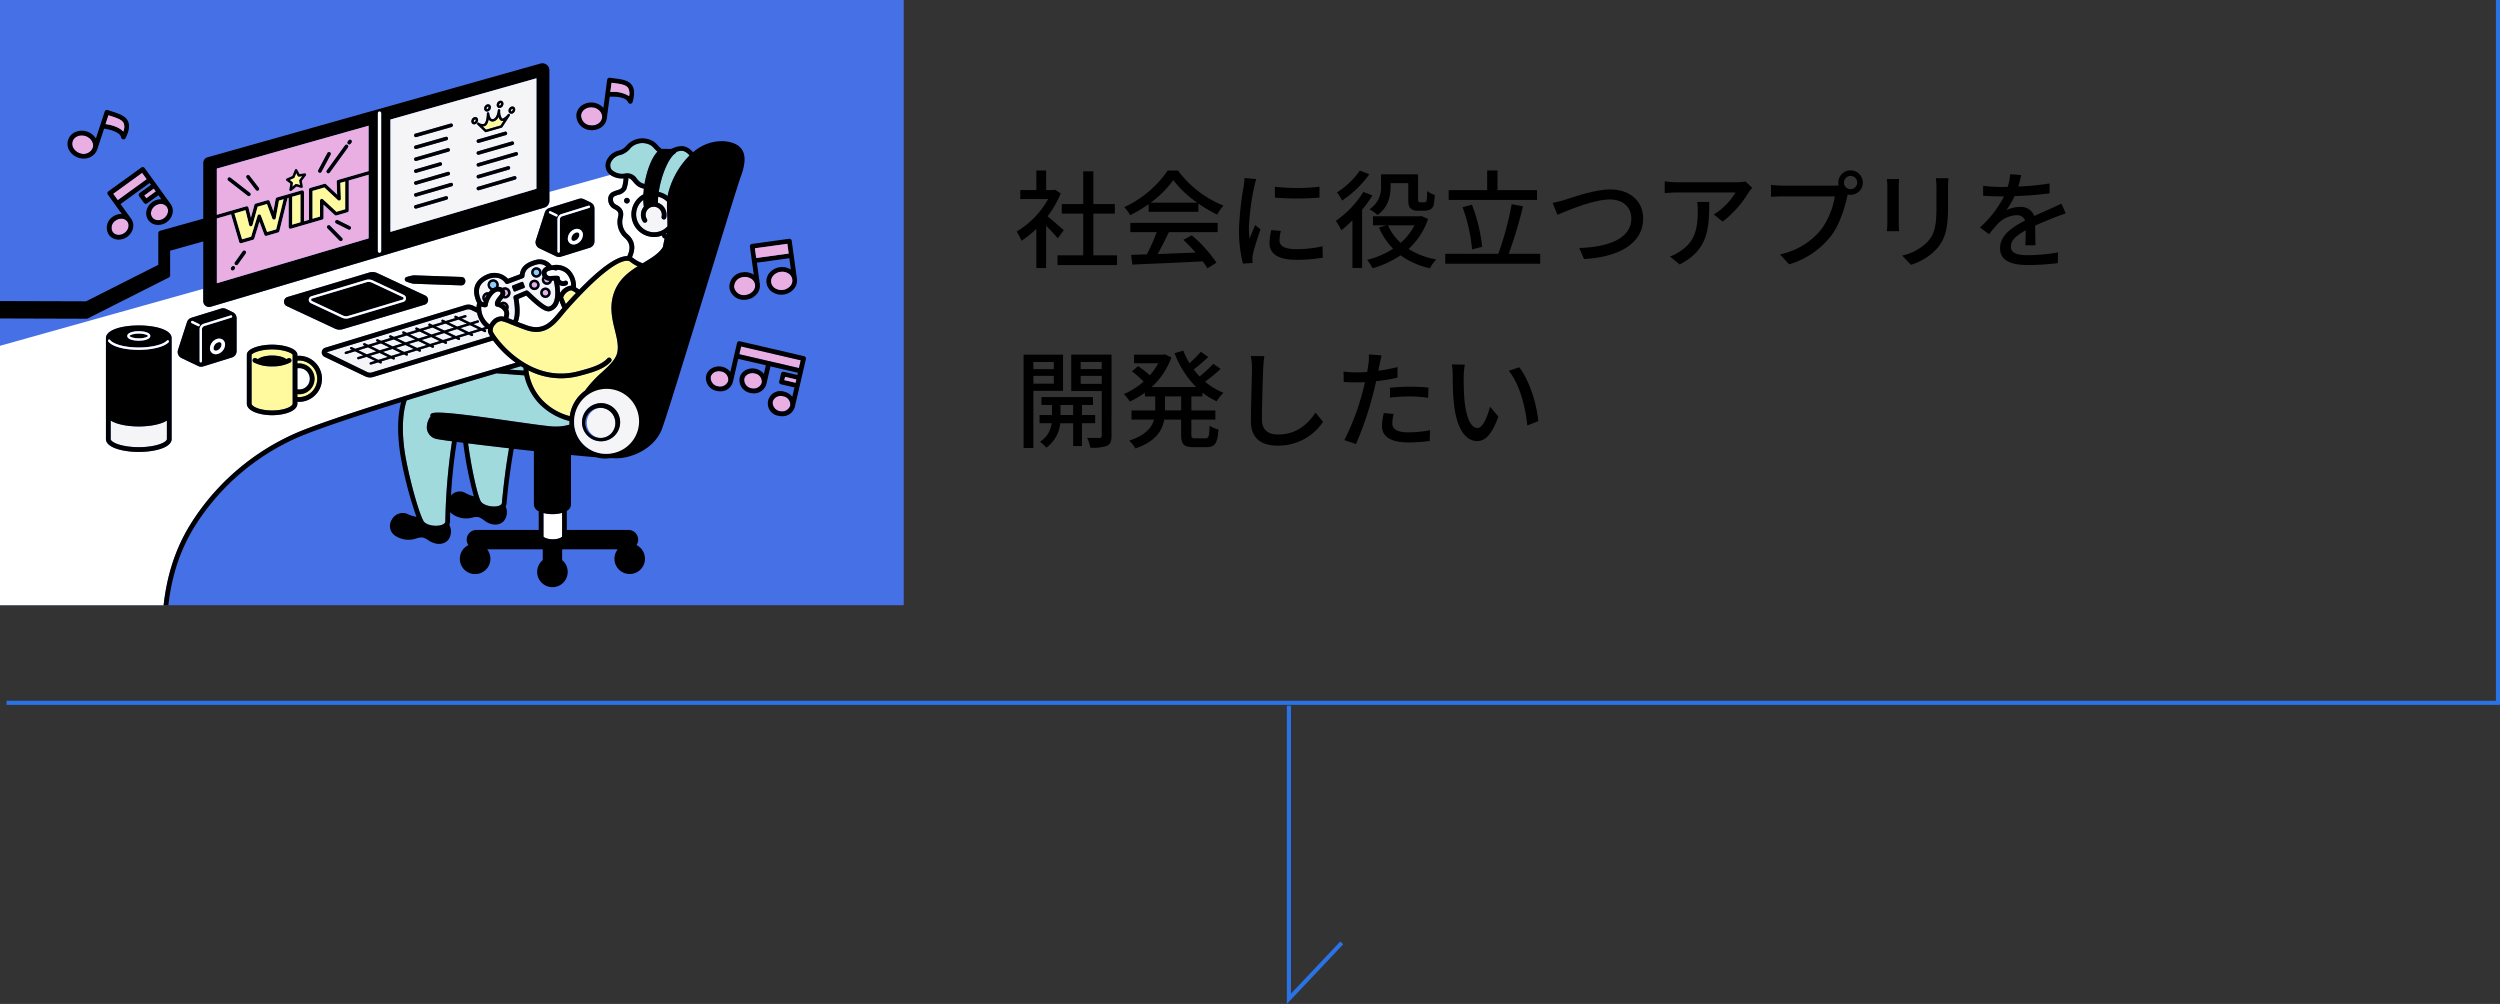 <svg xmlns="http://www.w3.org/2000/svg" xmlns:xlink="http://www.w3.org/1999/xlink" width="611.361" height="245.512" viewBox="0 0 611.361 245.512"><rect x="0" y="0" width="611.361" height="245.512" fill="#333333" stroke="none"/><defs><clipPath id="a"><rect width="221" height="148" transform="translate(-0.205 0.438)" fill="none"/></clipPath></defs><g transform="translate(-69 -6018.09)"><path d="M12.142-7.2c-.6-.546-2.756-2.418-3.978-3.406a24.026,24.026,0,0,0,3.224-5.59l-1.352-.91-.416.078H7.826v-4.784H5.434v4.784H1.508v2.21H8.32A21.427,21.427,0,0,1,.6-6.864a11.418,11.418,0,0,1,1.2,2.236A22.908,22.908,0,0,0,5.434-7.54V2.054H7.826V-8.294C8.892-7.228,10.062-5.98,10.66-5.226ZM19.37-1.066V-11.258h5.252V-13.6H19.37v-8.008H16.9V-13.6H11.648v2.34H16.9V-1.066H10.608V1.326h14.56V-1.066Zm14.014-12.87a25.247,25.247,0,0,0,5.538-5.512,26.036,26.036,0,0,0,5.85,5.512ZM32.89-11.7H45.058v-2.028a32.624,32.624,0,0,0,4.6,2.7,11.77,11.77,0,0,1,1.534-2.184,26.137,26.137,0,0,1-11.128-8.58h-2.5a26.294,26.294,0,0,1-10.634,8.944,8.808,8.808,0,0,1,1.43,1.976,32,32,0,0,0,4.524-2.7ZM28.418-6.734h6.448A44.273,44.273,0,0,1,32.448-1.3L28.6-1.17,28.912,1.2c4.42-.182,11.024-.468,17.212-.78a17.743,17.743,0,0,1,1.144,1.69L49.478.728a33.085,33.085,0,0,0-6.032-6.682l-2.08,1.118a37.9,37.9,0,0,1,3.016,3.094c-3.172.13-6.4.26-9.282.364.936-1.664,1.9-3.614,2.756-5.356H49.764V-9H28.418Zm35.334-11.1.026,2.652a66.265,66.265,0,0,0,10.894,0v-2.652A47.913,47.913,0,0,1,63.752-17.836ZM65.234-7.02l-2.34-.208a13.169,13.169,0,0,0-.442,3.2C62.452-1.508,64.48.026,68.9.026a35.672,35.672,0,0,0,6.578-.52l-.052-2.782a27.92,27.92,0,0,1-6.474.7c-3.146,0-4.056-.962-4.056-2.132A9.033,9.033,0,0,1,65.234-7.02ZM59.228-19.708l-2.886-.26a18.9,18.9,0,0,1-.234,2.158A75.029,75.029,0,0,0,54.99-7.436a33.039,33.039,0,0,0,.962,8.4L58.318.806c-.026-.312-.052-.7-.052-.962a5.083,5.083,0,0,1,.13-1.2c.26-1.3,1.17-4.082,1.846-6.058l-1.3-1.04c-.416.962-.936,2.236-1.378,3.3a25.655,25.655,0,0,1-.156-2.782,62.353,62.353,0,0,1,1.274-9.8A18.647,18.647,0,0,1,59.228-19.708Zm32.838.988h4.316v3.77c0,1.534.156,2.054.6,2.444a2.591,2.591,0,0,0,1.742.546h1.508a4.356,4.356,0,0,0,1.43-.26,1.763,1.763,0,0,0,.884-.988,13.08,13.08,0,0,0,.312-2.626,5.677,5.677,0,0,1-1.846-.962c-.026.988-.052,1.794-.1,2.132a.821.821,0,0,1-.286.572,1.366,1.366,0,0,1-.52.078h-.78a.581.581,0,0,1-.39-.1c-.13-.1-.156-.39-.156-.832v-5.928H89.726v2.86a6.274,6.274,0,0,1-2.834,5.694,10.721,10.721,0,0,1,1.976,1.378c2.678-1.846,3.2-4.706,3.2-7.02Zm-7.514-3.068a19.638,19.638,0,0,1-5.59,5.33,11.631,11.631,0,0,1,1.248,2,26.09,26.09,0,0,0,6.656-6.422Zm.858,5.226A24.3,24.3,0,0,1,78.676-9.49,18.833,18.833,0,0,1,80.028-7.2a31.841,31.841,0,0,0,2.7-2.418V2.028H85.1V-12.22a27.8,27.8,0,0,0,2.5-3.484ZM97.916-8.4a15.056,15.056,0,0,1-3.38,4.29,12.657,12.657,0,0,1-3.12-4.29Zm1.664-2.288-.442.078H87.75V-8.4h3.276l-1.82.546a17.512,17.512,0,0,0,3.458,5.174A20.571,20.571,0,0,1,86.32.052a10.663,10.663,0,0,1,1.326,2.054A24.327,24.327,0,0,0,94.51-1.066a19.1,19.1,0,0,0,7.176,3.172A9.589,9.589,0,0,1,103.22-.052a18.707,18.707,0,0,1-6.76-2.574,17.212,17.212,0,0,0,4.758-7.332ZM127.868-17H118.2v-4.81h-2.522V-17h-9.412v2.392h21.606ZM114.452-3.146a40.167,40.167,0,0,0-2.5-10.3l-2.288.624A39.855,39.855,0,0,1,111.982-2.5Zm6.5,1.716a105.317,105.317,0,0,0,3.484-11.622l-2.756-.52A76.756,76.756,0,0,1,118.4-1.43H105.43V.988h23.218V-1.43ZM131.69-13.884l1.17,2.912c2.366-.988,8.762-3.744,12.844-3.744,3.354,0,5.226,2.028,5.226,4.654,0,4.966-5.85,7.02-12.74,7.2l1.17,2.7c8.5-.442,14.456-3.8,14.456-9.88,0-4.55-3.536-7.124-8.008-7.124-3.822,0-9,1.872-11.1,2.522A28.392,28.392,0,0,1,131.69-13.884Zm48.8-3.692-1.638-1.534a13.379,13.379,0,0,1-2.158.182H162.162a23.3,23.3,0,0,1-3.068-.234v2.886c1.118-.078,2.028-.156,3.068-.156H176.41a15.917,15.917,0,0,1-5.3,5.382l2.158,1.742a25.748,25.748,0,0,0,6.37-7.176C179.842-16.8,180.258-17.29,180.492-17.576Zm-10.5,3.458h-2.964a11.552,11.552,0,0,1,.156,2.08c0,4.316-.6,7.592-4.316,9.984a9.871,9.871,0,0,1-2.5,1.274l2.392,1.95C169.6-2.34,169.988-7.332,169.988-14.118ZM202.93-18.85a1.643,1.643,0,0,1,1.612-1.638,1.665,1.665,0,0,1,1.638,1.638,1.643,1.643,0,0,1-1.638,1.612A1.62,1.62,0,0,1,202.93-18.85Zm-1.378,0a3.227,3.227,0,0,0,.078.7,8.826,8.826,0,0,1-1.118.052H187.9c-.858,0-2.08-.1-2.808-.182v2.912c.676-.052,1.716-.1,2.808-.1h12.792a18.839,18.839,0,0,1-3.25,7.982A17.445,17.445,0,0,1,187.278-1.3l2.236,2.444A20.222,20.222,0,0,0,199.836-5.9c2.106-2.782,3.3-6.89,3.9-9.542.026-.156.078-.338.1-.494a3.227,3.227,0,0,0,.7.078,3,3,0,0,0,3.016-2.99,3.013,3.013,0,0,0-3.016-2.99A2.99,2.99,0,0,0,201.552-18.85Zm26.936-1.066h-3.094a20.1,20.1,0,0,1,.156,2.392v4.472c0,4.55-.338,6.578-2.158,8.658a12.127,12.127,0,0,1-6.24,3.38l2.158,2.262a14.2,14.2,0,0,0,6.214-3.8c1.924-2.184,2.86-4.394,2.86-10.348v-4.628C228.384-18.46,228.436-19.24,228.488-19.916Zm-12.064.208h-2.99a16.8,16.8,0,0,1,.1,1.924v8.71c0,.754-.078,1.664-.1,2.106h2.99c-.052-.52-.1-1.43-.1-2.106v-8.71C216.32-18.512,216.372-19.162,216.424-19.708Zm29.848-.988-2.7-.208a12.947,12.947,0,0,1-.6,3.094c-.52.026-1.04.026-1.534.026a33.607,33.607,0,0,1-4.472-.286v2.444c1.456.1,3.25.156,4.342.156h.754a26.124,26.124,0,0,1-5.876,7.592l2.236,1.664A28.278,28.278,0,0,1,240.786-9a6.627,6.627,0,0,1,4.316-1.872,2.093,2.093,0,0,1,2.132,1.3c-3.016,1.534-6.136,3.562-6.136,6.76,0,3.224,3.016,4.134,6.89,4.134a66.209,66.209,0,0,0,7.228-.468l.078-2.626a44.274,44.274,0,0,1-7.228.676c-2.626,0-4.316-.364-4.316-2.132,0-1.534,1.4-2.73,3.64-3.952-.026,1.274-.052,2.756-.1,3.666h2.47c-.026-1.248-.052-3.328-.078-4.81,1.82-.832,3.51-1.508,4.836-2.028.78-.312,1.9-.728,2.652-.962L256.1-13.7c-.832.416-1.586.754-2.47,1.144-1.222.572-2.548,1.118-4.16,1.872a3.423,3.423,0,0,0-3.484-2.21,7.636,7.636,0,0,0-3.328.78,20.864,20.864,0,0,0,2-3.432,80.334,80.334,0,0,0,8.554-.676v-2.418a59.942,59.942,0,0,1-7.644.754C245.908-19.006,246.116-19.968,246.272-20.7ZM9.7,25.02v1.742H4.706V25.02Zm-4.992,5.3v-1.9H9.7v1.9Zm7.254,1.768V23.226H2.314V46.054H4.706V32.092Zm-.624,5.9v-2.47H14.43v2.47Zm8.476,2v-2H16.588v-2.47h2.7V33.6H6.682v1.924H9.256v2.47H6.214v2H9.178a6.3,6.3,0,0,1-2.86,4.55,8.231,8.231,0,0,1,1.56,1.43A8.376,8.376,0,0,0,11.284,40H14.43v5.59h2.158V40Zm-3.536-9.62v-1.95h5.148v1.95Zm5.148-5.356v1.742H16.276V25.02Zm2.392-1.794H13.962v8.918h7.462v10.92c0,.39-.13.52-.52.546-.416,0-1.742,0-3.068-.026a7.806,7.806,0,0,1,.78,2.392,10.233,10.233,0,0,0,4.082-.442c.858-.416,1.118-1.118,1.118-2.444Zm17.03,13.65H36.894V33.444h3.952Zm5.2-3.432v-.936A16.471,16.471,0,0,0,49.53,34.64a9.293,9.293,0,0,1,1.664-2.08,16.277,16.277,0,0,1-4.5-2.73,38.319,38.319,0,0,0,3.8-3.12L48.7,25.462a28.114,28.114,0,0,1-3.354,3.094c-.494-.546-.988-1.118-1.43-1.716A41.112,41.112,0,0,0,47.476,23.8l-1.82-1.274a25.481,25.481,0,0,1-2.782,2.782,19.737,19.737,0,0,1-1.508-3.068l-2.132.624a23.365,23.365,0,0,0,5.278,8.294H33.618A17.918,17.918,0,0,0,38.454,23.9l-1.586-.754-.442.078h-7.1v2.106h5.928a16.467,16.467,0,0,1-2.08,2.964,22.82,22.82,0,0,0-2.86-2.262l-1.508,1.274a27.316,27.316,0,0,1,2.86,2.5,17.847,17.847,0,0,1-4.836,3.068,8.15,8.15,0,0,1,1.456,1.82,20.561,20.561,0,0,0,3.692-2.184v.936H34.5v3.432H28.7v2.236h5.512c-.546,1.95-2.08,3.822-6.084,5.148a8.2,8.2,0,0,1,1.534,1.9c4.914-1.69,6.552-4.29,7.046-7.046h4.134v3.562c0,2.47.6,3.172,3.042,3.172H47.06c2.028,0,2.7-.962,2.912-4.316a6.641,6.641,0,0,1-2.158-.936c-.1,2.574-.234,3.094-.988,3.094H44.3c-.832,0-.962-.13-.962-1.014V39.112h5.876V36.876H43.342V33.444ZM61.2,23.59l-3.328-.026a15.046,15.046,0,0,1,.286,3.016c0,2.5-.26,9.2-.26,12.9,0,4.316,2.652,6.006,6.6,6.006a13.2,13.2,0,0,0,11.05-5.824L73.71,37.4c-1.872,2.782-4.6,5.356-9.152,5.356-2.262,0-3.952-.936-3.952-3.692,0-3.588.182-9.594.312-12.48A23.713,23.713,0,0,1,61.2,23.59ZM92.82,37.734,90.4,37.5a15.279,15.279,0,0,0-.442,3.25c0,2.574,2.288,3.952,6.526,3.952a40.146,40.146,0,0,0,5.148-.364l.078-2.626a29.381,29.381,0,0,1-5.2.52c-3.328,0-4.03-1.066-4.03-2.236A9.545,9.545,0,0,1,92.82,37.734ZM89.856,23.408l-3.12-.234a10.636,10.636,0,0,1-.1,2.34c-.052.494-.182,1.17-.312,1.95-.91.078-1.794.1-2.6.1a24.5,24.5,0,0,1-3.172-.208l.052,2.548c.936.078,1.9.1,3.094.1.65,0,1.352-.026,2.106-.052-.208.858-.416,1.716-.624,2.522a60.135,60.135,0,0,1-4.42,11.648l2.834.962A78.541,78.541,0,0,0,87.7,33.132c.286-1.092.572-2.288.832-3.406a46.586,46.586,0,0,0,5.226-.884V26.268a45.62,45.62,0,0,1-4.706.91c.13-.572.234-1.092.312-1.534C89.466,25.124,89.7,24.058,89.856,23.408Zm2.054,7.9V33.73a43.757,43.757,0,0,1,4.914-.286,32.856,32.856,0,0,1,4.42.338l.078-2.5a44.069,44.069,0,0,0-4.55-.208C95.108,31.078,93.314,31.182,91.91,31.312Zm18.3-5.642-3.172-.052a13.3,13.3,0,0,1,.208,2.444c0,1.56.026,4.68.286,6.968.7,6.838,3.12,9.334,5.746,9.334,1.9,0,3.51-1.534,5.148-5.98l-2.054-2.418c-.6,2.366-1.742,5.2-3.042,5.2-1.742,0-2.808-2.756-3.2-6.838a58.212,58.212,0,0,1-.182-5.85A21.283,21.283,0,0,1,110.214,25.67Zm13.312.65-2.574.858c2.626,3.12,4.108,8.892,4.55,13.364l2.678-1.04C127.842,35.29,125.918,29.336,123.526,26.32Z" transform="translate(317 6081.59)"/><path d="M-2104.244-4605.53H-2714v-1h608.756V-4777.9h1Z" transform="translate(2784.605 10795.989)" fill="#2a73e7"/><path d="M685.5,7067.643v-72.935h1v70.421l12.068-12.767.727.687Z" transform="translate(-301.808 -804.041)" fill="#2a73e7"/><g transform="translate(69.205 6017.652)"><g transform="translate(0 0)" clip-path="url(#a)"><rect width="241.138" height="181.361" transform="translate(-1.728 -14.374)" fill="#4670e6"/><g transform="translate(-1.535 15.909)"><path d="M1838.135,1591.318a7.722,7.722,0,0,0,2.234.914,94.424,94.424,0,0,1-2.583-13.077c-.552-.069-1.079-.138-1.576-.2a122.531,122.531,0,0,0-1.414,13.09A2.838,2.838,0,0,1,1838.135,1591.318Z" transform="translate(-1723.174 -1486.35)" fill="none"/><path d="M1870.149,1602.573a8.656,8.656,0,0,1-2.359.315,8.753,8.753,0,0,1-2.2-.276v5.748c.034.16.783.671,2.277.671s2.243-.511,2.277-.674Z" transform="translate(-1731.359 -1492.628)" fill="#fff"/><path d="M1840.485,1579.432c.765,5.755,2.167,12.273,3.051,14.079.5,1.022,2.665,1.558,4.087,1.282.409-.08,1.1-.294,1.137-.833.009-.123.56-6.653,1.737-13.337C1846.862,1580.208,1843.383,1579.794,1840.485,1579.432Z" transform="translate(-1724.686 -1486.478)" fill="#a0dadc"/><path d="M1830.784,1572.726c-1.739-.233-2.984-.417-3.511-.526a2.986,2.986,0,0,1-2.651-2.665,4.575,4.575,0,0,1,.907-2.9.565.565,0,0,1,.265-.723c1.3-.651,8.672.333,19.762,1.911,4.88.695,9.094,1.294,10.276,1.294a11.98,11.98,0,0,0,3.69-.477c-.021-.264-.039-.531-.039-.8,0-.024,0-.048,0-.072a15.824,15.824,0,0,1-7.543-4.418,15.06,15.06,0,0,1-3.486-6.75l-6.8-.5c-7.168,2.115-14.81,4.406-21.957,6.621-1.34,4.041-1.089,9.644-.153,14.5,1.155,5.987,3.191,13.139,4.271,15.007.58,1,2.81,1.394,4.229,1.011.41-.109,1.1-.377,1.1-.927A146.555,146.555,0,0,1,1830.784,1572.726Z" transform="translate(-1718.915 -1480.278)" fill="#a0dadc"/><path d="M1857.724,1554.8c-.019-.266-.023-.492-.018-.68-.224-.128-.441-.262-.656-.4l-2.809.823Z" transform="translate(-1728.342 -1479.644)" fill="#a0dadc"/><path d="M1838.782,1525.42h0Z" transform="translate(-1724.233 -1472.123)" fill="#fff"/><path d="M1786.62,1556.986a2.543,2.543,0,0,0-2.986-2.573v5.147a2.545,2.545,0,0,0,2.986-2.574Z" transform="translate(-1709.578 -1479.818)" fill="#fff"/><path d="M1733.591,1572.208a57.812,57.812,0,0,1,23.063-18.816c8.084-3.653,34.212-11.566,54.311-17.45a26.092,26.092,0,0,1-5.553-5.449l-29.305,8.931a2.722,2.722,0,0,1-1.922-.14l-9.977-4.783a1.2,1.2,0,0,1,.169-2.232l34.244-10.435a2.691,2.691,0,0,1,1.922.141l.833.4a4,4,0,0,1,.158-1.029c-.073-.147-.144-.294-.206-.439-1.632-3.931.793-5.731,2.385-6.454a4.549,4.549,0,0,1,5.341.95l2.919-1.095c.258-1.773,1.463-2.862,3.851-3.5a3.577,3.577,0,0,1,2.988.471,4.6,4.6,0,0,1,.958.874c.03,0,.059-.007.089-.007.061-.012.114-.041.176-.05a4.771,4.771,0,0,1,4.022,1.1,5.6,5.6,0,0,1,1.623,4.329c.253.149.53.327.824.53,5.153-5.292,9.012-8.031,11.517-8.181.016,0,.034-.013.048-.017a1.506,1.506,0,0,1,.188-.014c.656-1.439.946-2.958-.579-4.364a5.126,5.126,0,0,1-1.68-5.208c.263-1.082-.037-1.434-1.138-2.007a2.541,2.541,0,0,1-1.283-2.247,1.9,1.9,0,0,1,.9-1.753,6.934,6.934,0,0,1,1.221-.487c.669-.216,1.031-.35,1.276-.8a9.564,9.564,0,0,0,.365-2.106,5.052,5.052,0,0,1-3.256-.865l-14.89,4.168v2.186a1.729,1.729,0,0,1-1.228,1.648l-40.147,11.933-41.436,12.315a1.453,1.453,0,0,1-.412.061,1.433,1.433,0,0,1-1.423-1.43v-3.014l-51.411,14.407v69.109l41.337.01s0-.007,0-.01C1724.736,1586.365,1729.485,1577.9,1733.591,1572.208Zm82.294-66.237,2.194-6.795a1.651,1.651,0,0,1,1.078-1.065l7.254-2.253h0a1.643,1.643,0,0,1,1.2.088l1.666.8a1.655,1.655,0,0,1,.935,1.484v8.022a1.641,1.641,0,0,1-1.158,1.573l-7.032,2.184a1.667,1.667,0,0,1-.489.074,1.646,1.646,0,0,1-.711-.162l-4.083-1.956A1.652,1.652,0,0,1,1815.885,1505.971Zm-31.653,9.024a10.334,10.334,0,0,1,1.791-.43l11.569.4a.988.988,0,0,1,1.046,1.06h0a.983.983,0,0,1-1.063,1h-.045l-11.569-.4a8.916,8.916,0,0,1-1.761-.533.579.579,0,0,1,.032-1.095Zm-29.082,4.87,20.009-5.989a2.7,2.7,0,0,1,1.919.14l11.762,5.5a1.2,1.2,0,0,1-.165,2.234l-20.01,5.99a2.7,2.7,0,0,1-1.92-.142l-11.761-5.5a1.2,1.2,0,0,1,.165-2.234Zm-9.947,25.753v-11.623c0-1.525,3.209-2.469,6.181-2.469s6.182.944,6.182,2.469v.284c.126-.009.247-.038.375-.038a5.635,5.635,0,0,1,0,11.27c-.128,0-.249-.03-.375-.039v.466c0,1.841-3.185,2.835-6.182,2.835s-6.181-.993-6.181-2.835Zm-16.829-12.81,2.2-6.795a1.647,1.647,0,0,1,1.079-1.066l7.253-2.252h0a1.639,1.639,0,0,1,1.2.088l1.666.8a1.654,1.654,0,0,1,.936,1.485v8.021a1.637,1.637,0,0,1-1.159,1.572l-7.032,2.185a1.647,1.647,0,0,1-1.2-.089l-4.083-1.957A1.652,1.652,0,0,1,1728.375,1532.807Zm-17.626,21.791V1529.93c0-4.138,16.062-4.138,16.062,0V1554.6c0,2.069-4.04,3.151-8.031,3.151S1710.749,1556.668,1710.749,1554.6Z" transform="translate(-1683.51 -1462.709)" fill="#fff"/><path d="M1859.255,1537.483c3.988,1.439,5.9-.894,7.932-3.361.245-.3.494-.589.742-.879l-.135-.327c-.25-.605-.483-1.171-.634-1.522a3.158,3.158,0,0,1-2.262,2.629c-1.18.3-2.95-1.1-5.411-3.445-.153-.145-.282-.27-.386-.367l-1.889.8c.2,1.158.574,3.947-.186,5.639C1857.628,1536.884,1858.352,1537.156,1859.255,1537.483Z" transform="translate(-1729.082 -1473.396)" fill="#fff"/><path d="M1827.526,1542.554l2.344-.719-2.057-.986-2.343.719Z" transform="translate(-1720.696 -1476.224)" fill="#f5f5f7"/><path d="M1818.917,1545.2l2.343-.719-2.056-.986-2.344.719Z" transform="translate(-1718.407 -1476.926)" fill="#f5f5f7"/><path d="M1823.222,1543.875l2.343-.719-2.057-.986-2.343.719Z" transform="translate(-1719.552 -1476.575)" fill="#f5f5f7"/><path d="M1814.613,1546.516l2.344-.719-2.057-.986-2.344.719Z" transform="translate(-1717.263 -1477.277)" fill="#f5f5f7"/><path d="M1806,1549.157l2.343-.719-2.056-.986-2.343.719Z" transform="translate(-1714.976 -1477.979)" fill="#f5f5f7"/><path d="M1810.308,1547.837l2.344-.719-2.057-.986-2.344.719Z" transform="translate(-1716.12 -1477.628)" fill="#f5f5f7"/><path d="M1836.422,1538.208l-2.343.719,2.056.986,2.343-.719Z" transform="translate(-1722.983 -1475.521)" fill="#f5f5f7"/><path d="M1831.662,1542.694l-2.344.719,2.056.986,2.344-.719Z" transform="translate(-1721.719 -1476.714)" fill="#f5f5f7"/><path d="M1818.749,1546.656l-2.344.719,2.056.986,2.344-.719Z" transform="translate(-1718.287 -1477.767)" fill="#f5f5f7"/><path d="M1814.444,1547.976l-2.344.72,2.057.986,2.344-.719Z" transform="translate(-1717.142 -1478.118)" fill="#f5f5f7"/><path d="M1838.023,1542.36l-2.056-.986-2.344.719,2.056.985Z" transform="translate(-1722.862 -1476.363)" fill="#f5f5f7"/><path d="M1810.139,1549.3l-2.343.719,2.056.986,2.343-.719Z" transform="translate(-1715.998 -1478.469)" fill="#f5f5f7"/><path d="M1831.83,1541.234l2.344-.719-2.057-.986-2.344.719Z" transform="translate(-1721.839 -1475.873)" fill="#f5f5f7"/><path d="M1840.271,1540.053l-2.344.719,2.056.986,2.344-.719Z" transform="translate(-1724.006 -1476.012)" fill="#f5f5f7"/><path d="M1833.372,1541.4a4.847,4.847,0,0,1-.489-.9,2.231,2.231,0,0,1-.051-.875c-.034-.022-.065-.047-.1-.069l-.661.2.148.072a.29.29,0,0,1-.25.523l-.716-.343-2.343.719.121.058a.289.289,0,0,1-.125.551.282.282,0,0,1-.125-.029l-.689-.329-2.344.719.093.045a.289.289,0,0,1-.125.551.278.278,0,0,1-.125-.029l-.66-.316-2.345.719.066.031a.29.29,0,0,1-.125.551.282.282,0,0,1-.125-.029l-.633-.3-2.343.719.038.018a.29.29,0,0,1-.25.523l-.606-.29-2.343.719.011,0a.29.29,0,0,1-.125.552.288.288,0,0,1-.125-.029l-.578-.277-2.351.721a.288.288,0,0,1,.126.375.291.291,0,0,1-.261.165.275.275,0,0,1-.125-.029l-.549-.263-2.364.725a.284.284,0,0,1,.112.359.291.291,0,0,1-.262.164.283.283,0,0,1-.125-.028l-.522-.251-2.375.729a.28.28,0,0,1,.1.342.29.29,0,0,1-.261.165.286.286,0,0,1-.125-.028l-.495-.237-1.718.527a.263.263,0,0,1-.085.013.289.289,0,0,1-.085-.565l1.118-.344-2.057-.985-1.937.594a.265.265,0,0,1-.084.013.289.289,0,0,1-.085-.566l1.337-.41-2.057-.985-2.156.662a.286.286,0,0,1-.085.013.289.289,0,0,1-.084-.566l1.556-.477-.28-.134a.29.29,0,1,1,.25-.522l.847.406,2.343-.719-.252-.121a.29.29,0,0,1,.25-.523l.819.393,2.344-.719-.225-.107a.29.29,0,1,1,.25-.523l.792.379,2.344-.719-.2-.095a.289.289,0,1,1,.249-.522l.766.366,2.343-.719-.169-.081a.289.289,0,1,1,.25-.522l.737.353,2.343-.719-.142-.069a.29.29,0,1,1,.25-.523l.709.34,2.343-.719-.114-.054a.29.29,0,1,1,.25-.523l.681.327,2.344-.72-.087-.041a.29.29,0,0,1,.25-.523l.655.314,2.344-.719-.059-.029a.289.289,0,1,1,.25-.522l.626.3,1.556-.477a.289.289,0,1,1,.17.553l-.957.294,2.057.986,1.776-.545a.289.289,0,0,1,.17.553l-1.177.361,2.056.986.842-.259a6.255,6.255,0,0,1-1.481-1.965,6.628,6.628,0,0,1-.5-1.537l-1.459-.7a1.523,1.523,0,0,0-1.091-.078l-34.244,10.434,9.969,4.86a1.551,1.551,0,0,0,1.092.078Z" transform="translate(-1712.164 -1474.61)" fill="#f5f5f7"/><path d="M1823.053,1545.336l-2.343.719,2.056.986,2.343-.719Z" transform="translate(-1719.431 -1477.416)" fill="#f5f5f7"/><path d="M1827.357,1544.015l-2.343.719,2.056.986,2.344-.719Z" transform="translate(-1720.575 -1477.065)" fill="#f5f5f7"/><path d="M1892.463,1504.9c1.989,1.834,1.642,3.852.923,5.523a3.965,3.965,0,0,1,.424.29,8.012,8.012,0,0,0,2.195,1.182l.251-.152c1.891-1.132,3.676-2.2,4.631-3.719.026-.041.042-.086.067-.128.121-.674.26-1.358.413-2.045a.774.774,0,0,1-.472-.285,2.669,2.669,0,0,1-.18-.449,5.5,5.5,0,0,1-1.9.357,5.549,5.549,0,0,1-2.634-10.443c.024-.453.06-.912.115-1.377a4,4,0,0,1-1.794-.837,6.8,6.8,0,0,1-.768-.8c-.457-.534-.784-.882-1.22-.96a9.214,9.214,0,0,1-.521,2.747,2.9,2.9,0,0,1-1.939,1.351,6.034,6.034,0,0,0-1.028.405.828.828,0,0,0-.287.726,1.389,1.389,0,0,0,.661,1.226c1.137.594,2.207,1.337,1.726,3.309A4.028,4.028,0,0,0,1892.463,1504.9Zm-.2-8.988a.69.69,0,1,1-.8.559A.689.689,0,0,1,1892.266,1495.911Z" transform="translate(-1737.509 -1462.99)" fill="#fff"/><path d="M1893.008,1499.026a.691.691,0,1,0-.559-.8A.69.69,0,0,0,1893.008,1499.026Z" transform="translate(-1738.493 -1464.744)"/><path d="M1908.057,1482.587c-1.7,1.108-3.5,5.535-4.07,9.453a5.518,5.518,0,0,1,2.178.994,7.441,7.441,0,0,1,.141-.734,20.2,20.2,0,0,1,5.2-9.17,3.05,3.05,0,0,0-1.627-1.132,3.5,3.5,0,0,0-1.6.271A.56.56,0,0,1,1908.057,1482.587Z" transform="translate(-1741.563 -1460.578)" fill="#a0dadc"/><path d="M1891.614,1486.825a2.786,2.786,0,0,1,2.762,1.338,5.8,5.8,0,0,0,.632.669,2.785,2.785,0,0,0,1.215.571c.535-3.208,1.711-6.378,3.168-7.908a8.38,8.38,0,0,1-.726-.705,4.851,4.851,0,0,0-.907-.834,4.057,4.057,0,0,0-3.34-.344,3.915,3.915,0,0,0-1.6.991,4.747,4.747,0,0,1-2.565,1.727,3.211,3.211,0,0,0-2.138,1.566,1.847,1.847,0,0,0,.056,2.014A3.74,3.74,0,0,0,1891.614,1486.825Z" transform="translate(-1737.274 -1459.893)" fill="#a0dadc"/><path d="M1906.652,1509.624c.012-.1.027-.191.037-.288-.07.048-.145.087-.217.132.018.055.034.11.05.155C1906.559,1509.625,1906.611,1509.623,1906.652,1509.624Z" transform="translate(-1742.223 -1467.849)" fill="#a0dadc"/><path d="M1896.454,1501.555a4.393,4.393,0,0,0,7.66,2.954c.012-.931-.024-1.882-.065-2.824-.048-1.124-.083-2.2-.036-3.207a4.4,4.4,0,0,0-2.162-1.212,14.412,14.412,0,0,0-.054,1.489,3.1,3.1,0,0,1,2.015,3.643.579.579,0,0,1-1.129-.26,1.975,1.975,0,1,0-3.6.6.579.579,0,1,1-.982.614,3.094,3.094,0,0,1,.235-3.632,13.379,13.379,0,0,1-.128-1.668A4.391,4.391,0,0,0,1896.454,1501.555Z" transform="translate(-1739.561 -1464.641)" fill="#f5f5f7"/><path d="M1869.32,1521.6a.572.572,0,0,1-.525.157,2.526,2.526,0,0,0-2.04.3.439.439,0,0,0-.164.414.754.754,0,0,0,.3.505.929.929,0,0,0,.7.166,13.19,13.19,0,0,1,1.7-.063.58.58,0,0,1,.564.638.618.618,0,0,0,.342.548.79.79,0,0,0,.759.089.579.579,0,0,1,.639.966,1.618,1.618,0,0,1-.894.252,2.141,2.141,0,0,1-.94-.245v.006a14.028,14.028,0,0,1,.135,1.98,3.665,3.665,0,0,1,2.736-1.844,4.287,4.287,0,0,0-1.236-3.031A3.4,3.4,0,0,0,1869.32,1521.6Z" transform="translate(-1731.623 -1471.109)" fill="#fff"/><path d="M1844.533,1528.363c.07.168.153.336.239.5a1.279,1.279,0,0,0,.44.2c.018-.07.047-.144.069-.216a1.346,1.346,0,0,1-.364-.91,1.362,1.362,0,0,1,1.36-1.36,1.274,1.274,0,0,1,.179.037,5.215,5.215,0,0,1,.54-.576,1.356,1.356,0,1,1,1.937-1.22,1.336,1.336,0,0,1-.093.455,1.984,1.984,0,0,1,.992.271,1.331,1.331,0,0,1,.592-.149,1.36,1.36,0,1,1,0,2.719,1.315,1.315,0,0,1-.383-.078l-.18.234a6.621,6.621,0,0,0-.608.857c.013,0,.025.011.038.016a1.32,1.32,0,0,1,.71-.23,1.362,1.362,0,0,1,1.36,1.36,1.34,1.34,0,0,1-.119.546,2.322,2.322,0,0,1,.19,1.521c-.052.234-.092.425-.131.615.261.1.537.208.865.341l.355.143c.609-1.242.327-4.023.027-5.449a.579.579,0,0,1,.341-.653l2.65-1.121a.582.582,0,0,1,.532.043,6.646,6.646,0,0,1,.774.692c2.914,2.777,3.966,3.251,4.331,3.16,1.337-.334,1.853-2.152,1.451-5.118a12.176,12.176,0,0,0-.238-1.243c-.168,0-.31.015-.444.029a1.247,1.247,0,0,1-1.212,1.011,1.265,1.265,0,0,1-1.264-1.263,1.231,1.231,0,0,1,.234-.689,1.9,1.9,0,0,1-.243-.713,1.6,1.6,0,0,1,.535-1.419,2.268,2.268,0,0,1,.565-.362,3.126,3.126,0,0,0-.257-.206,2.417,2.417,0,0,0-2.046-.318c-2.4.647-2.951,1.6-3.036,2.843a.582.582,0,0,1-.375.5l-3.668,1.376a.579.579,0,0,1-.694-.235,2.837,2.837,0,0,0-2.5-1.259,4.073,4.073,0,0,0-1.663.358C1844.176,1524.384,1843.573,1526.052,1844.533,1528.363Zm15.819-2.9a1.263,1.263,0,1,1-1.264,1.263A1.265,1.265,0,0,1,1860.352,1525.467Zm-2.21-4.964a1.263,1.263,0,1,1-1.263,1.263A1.265,1.265,0,0,1,1858.142,1520.5Zm-.48,3.042a1.263,1.263,0,1,1-1.263,1.264A1.265,1.265,0,0,1,1857.662,1523.546Zm-5.461,1.546a.292.292,0,0,1,.16-.153l2.215-.857a.291.291,0,0,1,.375.165l.365.945a.29.29,0,0,1-.166.375l-2.214.856a.288.288,0,0,1-.375-.165l-.366-.944A.293.293,0,0,1,1852.2,1525.092Z" transform="translate(-1725.645 -1470.609)" fill="#f5f5f7"/><path d="M1862.98,1522.943a.684.684,0,1,0-.684-.684A.685.685,0,0,0,1862.98,1522.943Z" transform="translate(-1730.483 -1471.101)" fill="#89cefa"/><path d="M1862.771,1523.313a1.263,1.263,0,1,0-1.263-1.263A1.265,1.265,0,0,0,1862.771,1523.313Zm0-1.947a.684.684,0,1,1-.684.684A.685.685,0,0,1,1862.771,1521.365Z" transform="translate(-1730.273 -1470.892)"/><path d="M1865.306,1529.018a.684.684,0,1,0,.684-.684A.685.685,0,0,0,1865.306,1529.018Z" transform="translate(-1731.283 -1472.897)" fill="#e9afe2"/><path d="M1864.517,1528.809a1.263,1.263,0,1,0,1.264-1.263A1.265,1.265,0,0,0,1864.517,1528.809Zm1.948,0a.684.684,0,1,1-.684-.684A.685.685,0,0,1,1866.464,1528.809Z" transform="translate(-1731.073 -1472.688)"/><ellipse cx="0.684" cy="0.684" rx="0.684" ry="0.684" transform="translate(131.334 53.515)" fill="#e9afe2"/><path d="M1862.117,1527.455a1.263,1.263,0,1,0-1.263-1.263A1.265,1.265,0,0,0,1862.117,1527.455Zm0-1.947a.684.684,0,1,1-.684.684A.685.685,0,0,1,1862.117,1525.508Z" transform="translate(-1730.099 -1471.993)"/><path d="M1866.514,1525.506a.682.682,0,0,0,.617-.4,2.055,2.055,0,0,1-1.138-.4c-.043-.033-.078-.073-.118-.109a.706.706,0,0,0-.045.227A.684.684,0,0,0,1866.514,1525.506Z" transform="translate(-1731.421 -1471.904)" fill="#e9afe2"/><path d="M1849.331,1526.379a.781.781,0,1,0-.78.781c.014,0,.026-.008.04-.009a2.653,2.653,0,0,1,.522-.235A.778.778,0,0,0,1849.331,1526.379Z" transform="translate(-1726.622 -1472.171)" fill="#89cefa"/><path d="M1852.152,1533.032a3.468,3.468,0,0,1,.737.6A.771.771,0,0,0,1852.152,1533.032Z" transform="translate(-1727.787 -1474.146)" fill="#e9afe2"/><path d="M1846,1530.647a.732.732,0,0,0,.043.208,6.835,6.835,0,0,1,.493-.94A.774.774,0,0,0,1846,1530.647Z" transform="translate(-1726.152 -1473.318)" fill="#e9afe2"/><path d="M1852.67,1529.8a.781.781,0,1,0,0-1.562.807.807,0,0,0-.131.026c.025.04.061.083.078.12a1.647,1.647,0,0,1,0,1.406C1852.639,1529.789,1852.653,1529.8,1852.67,1529.8Z" transform="translate(-1727.889 -1472.871)" fill="#e9afe2"/><path d="M1855.758,1528.013a.307.307,0,0,0,.1-.019l2.214-.857a.29.29,0,0,0,.166-.376l-.365-.944a.3.3,0,0,0-.154-.16.289.289,0,0,0-.221-.005l-2.215.857a.29.29,0,0,0-.166.375l.367.944A.288.288,0,0,0,1855.758,1528.013Z" transform="translate(-1728.571 -1472.18)"/><path d="M1845.385,1535.079a4.983,4.983,0,0,0,1.5,1.82,4.235,4.235,0,0,1,.608-.849,3,3,0,0,1,2.615-1.1c.1.022.189.049.283.073.031-.145.059-.284.094-.438a1.308,1.308,0,0,0-.2-1.048,2.463,2.463,0,0,0-1.593-.983.578.578,0,0,1-.474-.482c-.115-.744.346-1.336.927-2.084l.371-.482a.529.529,0,0,0,.017-.442c-.091-.18-.374-.217-.594-.217-.963,0-2.309,1.812-2.484,3.341a.579.579,0,0,1-.548.513,2.994,2.994,0,0,1-1.054-.165A5,5,0,0,0,1845.385,1535.079Z" transform="translate(-1725.844 -1473.032)" fill="#fff"/><path d="M1874.126,1528.44a2.653,2.653,0,0,0-1.99,1.788c.116.256.317.739.661,1.574.856-.954,1.685-1.857,2.482-2.695A5,5,0,0,0,1874.126,1528.44Z" transform="translate(-1733.097 -1472.926)" fill="#fffa9e"/><path d="M1869.6,1545.628c2.923-.781,5.581-1.49,7.132-3.151a.579.579,0,1,1,.847.79c-1.778,1.9-4.592,2.655-7.571,3.45a18.009,18.009,0,0,1-4.663.626,17.766,17.766,0,0,1-7.948-1.936,12.99,12.99,0,0,0,3.368,7.231,14.418,14.418,0,0,0,6.75,3.963,9.15,9.15,0,0,1,3.723-6.234,28.14,28.14,0,0,1,4.175-4.519c1.778-1.647,3.314-3.069,3.708-4.73.388-1.638-.07-3.5-.554-5.477-.7-2.843-1.488-6.066-.084-9.61,1.154-2.911,3.4-4.649,5.639-6.064a8.634,8.634,0,0,1-1.69-1.027,2.362,2.362,0,0,0-.351-.233l.008-.041a.312.312,0,0,1-.042,0c-2.356-.662-7.881,3.672-15.168,11.887-.349.392-.688.806-1.028,1.219-2.093,2.545-4.468,5.431-9.22,3.716-1.781-.642-2.888-1.089-3.692-1.413a12.777,12.777,0,0,0-2.073-.72,1.938,1.938,0,0,0-1.516.767,2.015,2.015,0,0,0-.669,1.75C1849.011,1536.97,1857.359,1548.89,1869.6,1545.628Z" transform="translate(-1726.855 -1470.31)" fill="#fffa9e"/><path d="M1880.106,1487.138c1.1-3.014,1.195-5.081.292-6.508-.769-1.215-2.217-1.9-4.425-2.1a10.632,10.632,0,0,0-7.566,2.722,4.014,4.014,0,0,0-2.326-1.5,5.206,5.206,0,0,0-2.549.47c-.188.068-.373.136-.556.2l-2.225-.015a4.449,4.449,0,0,1-.912-.814,5.794,5.794,0,0,0-1.137-1.025,5.2,5.2,0,0,0-4.355-.453,5.086,5.086,0,0,0-2.173,1.442,3.67,3.67,0,0,1-2,1.279,4.264,4.264,0,0,0-2.784,2.171,2.918,2.918,0,0,0,.2,3.211,3.168,3.168,0,0,0,.583.552,5.055,5.055,0,0,0,3.256.866,9.592,9.592,0,0,1-.365,2.106c-.247.452-.607.586-1.277.8a6.961,6.961,0,0,0-1.222.487,1.9,1.9,0,0,0-.9,1.753,2.54,2.54,0,0,0,1.284,2.247c1.1.573,1.4.925,1.137,2.007a5.127,5.127,0,0,0,1.68,5.208c1.525,1.406,1.235,2.925.579,4.365a1.421,1.421,0,0,0-.187.014c-.015,0-.033.012-.048.017-2.505.149-6.365,2.889-11.517,8.181-.294-.2-.572-.382-.825-.531a5.6,5.6,0,0,0-1.623-4.329,4.768,4.768,0,0,0-4.021-1.1c-.063.01-.115.038-.176.05-.031,0-.06.006-.09.008a4.6,4.6,0,0,0-.958-.873,3.577,3.577,0,0,0-2.988-.472c-2.389.643-3.593,1.732-3.851,3.5l-2.92,1.1a4.55,4.55,0,0,0-5.342-.951c-1.591.723-4.017,2.523-2.384,6.455.061.145.133.292.206.439a3.992,3.992,0,0,0-.158,1.029l-.833-.4a2.691,2.691,0,0,0-1.922-.141l-34.244,10.435a1.2,1.2,0,0,0-.169,2.232l9.978,4.783a2.715,2.715,0,0,0,1.921.14l29.306-8.931a26.065,26.065,0,0,0,5.553,5.449c-20.1,5.884-46.227,13.8-54.312,17.45a57.807,57.807,0,0,0-23.063,18.816c-4.106,5.695-8.855,14.157-9.122,29.169,0,0,0,.006,0,.01a.578.578,0,0,0,.567.579h.01a.578.578,0,0,0,.579-.569c.262-14.691,4.9-22.954,8.9-28.512a56.637,56.637,0,0,1,22.6-18.438c4.444-2.007,14.406-5.319,25.816-8.872-1.429,5.234-.423,11.8.06,14.3a96.932,96.932,0,0,0,3.673,13.745,7.77,7.77,0,0,1-2.337-.768,3.017,3.017,0,0,0-3.692,1.483,2.84,2.84,0,0,0,.868,3.927,5.878,5.878,0,0,0,5.238.609,3.71,3.71,0,0,1,1.522-.185,4.968,4.968,0,0,1,1.3.648,4.928,4.928,0,0,0,2.121.866,3.662,3.662,0,0,0,.5.035,2.925,2.925,0,0,0,2.255-.961,3.439,3.439,0,0,0,.387-3.415c-.036-.117-.085-.22-.129-.327a1.771,1.771,0,0,0,.186-.784c0-.588.014-1.368.043-2.281a3.511,3.511,0,0,0,.37.359,5.8,5.8,0,0,0,5.122.962,3.7,3.7,0,0,1,1.509-.078,4.908,4.908,0,0,1,1.229.725,4.877,4.877,0,0,0,2.033,1,3.624,3.624,0,0,0,.738.078,2.833,2.833,0,0,0,2.049-.8,3.4,3.4,0,0,0,.617-3.344,3.5,3.5,0,0,0-.107-.34,1.756,1.756,0,0,0,.24-.749c.166-2.394.782-7.893,1.749-13.283,1.629.185,3.278.368,4.915.547v13.122a1.887,1.887,0,0,0,1.183,1.59v4.572h-15.236a2.372,2.372,0,0,0-1.967,3.7,3.74,3.74,0,1,0,4.593,1.048h13.592v2.63a3.733,3.733,0,1,0,4.746,0v-2.631h13.591a3.7,3.7,0,0,0-.8,2.279,3.732,3.732,0,1,0,5.391-3.327,2.371,2.371,0,0,0-1.967-3.7h-15.073v-4.664a1.8,1.8,0,0,0,1.02-1.5v-12.171c2.3.228,4.378.42,6.084.558a8.374,8.374,0,0,0,2.261.319,8.465,8.465,0,0,0,1.182-.093c.229.008.433.013.6.013.119,0,.219,0,.307-.007.21.017.426.028.65.028,3.728,0,9.279-2.312,11.141-7.129,1.032-2.672,6.079-19.105,10.961-35C1875.665,1501.207,1879.359,1489.176,1880.106,1487.138Zm-43.719,88.066c-.034.163-.783.674-2.277.674s-2.243-.511-2.277-.672v-5.748a8.755,8.755,0,0,0,2.2.276,8.663,8.663,0,0,0,2.358-.314Zm-29.656-2.766c-1.42.381-3.649-.011-4.229-1.012-1.08-1.867-3.116-9.02-4.271-15.007-.937-4.853-1.187-10.455.153-14.5,7.147-2.215,14.788-4.507,21.957-6.621l6.8.5a15.067,15.067,0,0,0,3.486,6.75,15.83,15.83,0,0,0,7.543,4.417c0,.024,0,.048,0,.073,0,.27.017.536.039.8a11.981,11.981,0,0,1-3.69.477c-1.18,0-5.4-.6-10.276-1.294-11.091-1.578-18.459-2.563-19.762-1.911a.565.565,0,0,0-.265.722,4.577,4.577,0,0,0-.908,2.9,2.987,2.987,0,0,0,2.651,2.665c.528.109,1.773.293,3.511.526a146.618,146.618,0,0,0-1.639,19.587C1807.827,1572.06,1807.14,1572.328,1806.73,1572.438Zm-16.87-37.358a1.547,1.547,0,0,1-1.092-.078l-9.97-4.86,34.244-10.434a1.528,1.528,0,0,1,1.091.078l1.459.7a6.632,6.632,0,0,0,.5,1.537,6.253,6.253,0,0,0,1.481,1.965l-.842.259-2.056-.987,1.176-.36a.29.29,0,1,0-.169-.554l-1.776.546-2.057-.986.957-.294a.289.289,0,0,0-.17-.553l-1.556.478-.626-.3a.289.289,0,1,0-.25.522l.059.028-2.344.719-.654-.314a.29.29,0,0,0-.25.523l.087.041-2.344.719-.681-.327a.29.29,0,0,0-.25.523l.114.054-2.343.719-.709-.341a.29.29,0,0,0-.25.523l.141.068-2.343.719-.737-.354a.289.289,0,1,0-.25.522l.17.081-2.343.719-.765-.366a.289.289,0,1,0-.25.522l.2.095-2.344.72-.792-.38a.29.29,0,0,0-.25.523l.225.107-2.344.719-.82-.393a.29.29,0,0,0-.25.523l.252.122-2.343.718-.847-.406a.289.289,0,1,0-.25.522l.28.134-1.556.477a.289.289,0,0,0,.084.566.285.285,0,0,0,.086-.013l2.156-.661,2.056.985-1.337.41a.29.29,0,0,0,.085.566.262.262,0,0,0,.084-.013l1.937-.594,2.057.985-1.118.344a.289.289,0,0,0,.085.565.284.284,0,0,0,.084-.012l1.718-.527.5.237a.285.285,0,0,0,.125.028.291.291,0,0,0,.262-.164.281.281,0,0,0-.1-.342l2.375-.729.523.25a.274.274,0,0,0,.125.029.291.291,0,0,0,.261-.165.285.285,0,0,0-.112-.359l2.364-.724.549.262a.274.274,0,0,0,.125.029.292.292,0,0,0,.261-.165.287.287,0,0,0-.126-.375l2.351-.722.577.277a.286.286,0,0,0,.125.029.29.29,0,0,0,.125-.552l-.01,0,2.343-.718.606.29a.286.286,0,0,0,.125.028.289.289,0,0,0,.124-.551l-.038-.019,2.343-.719.633.3a.272.272,0,0,0,.125.029.29.29,0,0,0,.125-.551l-.066-.031,2.344-.719.66.316a.28.28,0,0,0,.125.029.29.29,0,0,0,.125-.551l-.094-.044,2.344-.719.688.329a.285.285,0,0,0,.125.029.289.289,0,0,0,.125-.551l-.12-.058,2.343-.719.716.343a.279.279,0,0,0,.125.028.289.289,0,0,0,.125-.55l-.148-.071.662-.2c.032.022.064.047.1.069a2.234,2.234,0,0,0,.052.874,4.839,4.839,0,0,0,.489.9Zm30.082-23.167a2.836,2.836,0,0,1,2.5,1.259.58.58,0,0,0,.694.235l3.668-1.376a.582.582,0,0,0,.375-.5c.085-1.239.634-2.2,3.035-2.843a2.418,2.418,0,0,1,2.046.318,3.166,3.166,0,0,1,.257.205,2.307,2.307,0,0,0-.565.362,1.6,1.6,0,0,0-.535,1.419,1.893,1.893,0,0,0,.242.712,1.233,1.233,0,0,0-.233.69,1.265,1.265,0,0,0,1.264,1.263,1.247,1.247,0,0,0,1.212-1.011c.134-.013.276-.023.444-.029a12.3,12.3,0,0,1,.238,1.244c.4,2.966-.114,4.784-1.451,5.118-.365.091-1.418-.383-4.331-3.16a6.759,6.759,0,0,0-.774-.692.582.582,0,0,0-.532-.042l-2.65,1.121a.579.579,0,0,0-.341.653c.3,1.426.582,4.206-.027,5.449l-.356-.144c-.329-.132-.6-.241-.865-.34.039-.19.078-.38.13-.614a2.319,2.319,0,0,0-.189-1.521,1.352,1.352,0,0,0-1.241-1.906,1.322,1.322,0,0,0-.711.23c-.013-.005-.025-.012-.038-.017a6.632,6.632,0,0,1,.608-.857l.18-.234a1.315,1.315,0,0,0,.384.078,1.36,1.36,0,1,0,0-2.719,1.334,1.334,0,0,0-.591.149,1.982,1.982,0,0,0-.992-.271,1.337,1.337,0,0,0,.093-.455,1.36,1.36,0,1,0-1.937,1.22,5.214,5.214,0,0,0-.54.577,1.378,1.378,0,0,0-.18-.037,1.362,1.362,0,0,0-1.36,1.36,1.347,1.347,0,0,0,.364.91c-.021.071-.051.145-.068.215a1.267,1.267,0,0,1-.44-.2c-.086-.167-.168-.334-.239-.5-.959-2.311-.357-3.979,1.794-4.956A4.075,4.075,0,0,1,1819.943,1511.913Zm-2.452,5.1a.741.741,0,0,1-.042-.209.774.774,0,0,1,.535-.731A6.928,6.928,0,0,0,1817.491,1517.011Zm2.035-2.548a.791.791,0,1,1,.562-.244,2.675,2.675,0,0,0-.521.236C1819.553,1514.456,1819.541,1514.464,1819.526,1514.464Zm2.8.521c-.018-.036-.053-.08-.078-.12a.8.8,0,0,1,.131-.026.781.781,0,1,1,0,1.562c-.017,0-.031-.008-.048-.009A1.649,1.649,0,0,0,1822.325,1514.984Zm-.362,3.375a.771.771,0,0,1,.736.6A3.487,3.487,0,0,0,1821.963,1518.36Zm10.087-6.194c.041.036.075.076.118.109a2.06,2.06,0,0,0,1.138.4.682.682,0,0,1-1.3-.285A.691.691,0,0,1,1832.05,1512.166Zm-6.323,4.922,1.889-.8c.1.1.234.223.386.368,2.462,2.346,4.231,3.744,5.411,3.444a3.157,3.157,0,0,0,2.262-2.629c.151.352.385.917.634,1.522.047.114.089.216.135.327-.248.291-.5.582-.741.879-2.029,2.467-3.944,4.8-7.933,3.362-.9-.326-1.627-.6-2.229-.834C1826.3,1521.035,1825.93,1518.245,1825.727,1517.088Zm11.569,1.262c-.344-.835-.545-1.317-.661-1.574a2.652,2.652,0,0,1,1.99-1.789,5,5,0,0,1,1.153.668C1838.982,1516.493,1838.152,1517.4,1837.3,1518.35Zm-1.43-2.665a14.171,14.171,0,0,0-.134-1.98l0-.006a2.137,2.137,0,0,0,.941.245,1.617,1.617,0,0,0,.893-.252.579.579,0,0,0-.639-.966.79.79,0,0,1-.758-.09.618.618,0,0,1-.342-.547.58.58,0,0,0-.564-.638,13.377,13.377,0,0,0-1.7.063.926.926,0,0,1-.7-.165.752.752,0,0,1-.3-.506.437.437,0,0,1,.164-.413,2.527,2.527,0,0,1,2.041-.3.574.574,0,0,0,.525-.157,3.4,3.4,0,0,1,2.072.841,4.287,4.287,0,0,1,1.236,3.031A3.667,3.667,0,0,0,1835.866,1515.685Zm-19.258,3.287a2.989,2.989,0,0,0,1.054.164.579.579,0,0,0,.548-.513c.175-1.529,1.521-3.341,2.483-3.341.22,0,.5.038.594.217a.53.53,0,0,1-.017.442l-.371.483c-.582.748-1.042,1.339-.927,2.084a.579.579,0,0,0,.474.482,2.462,2.462,0,0,1,1.593.983,1.309,1.309,0,0,1,.2,1.048c-.035.154-.062.293-.093.437-.095-.024-.184-.05-.284-.072a3,3,0,0,0-2.614,1.105,4.2,4.2,0,0,0-.607.849,5.16,5.16,0,0,1-2.034-4.368Zm-9.355,8.187-2.057-.985,2.344-.719,2.056.985Zm-6.32,1.939-2.057-.985,2.343-.719,2.057.986Zm-3.16.97-2.057-.986,2.344-.719,2.057.986Zm-3.162.97-2.056-.986,2.344-.719,2.057.986Zm-3.16.969-2.056-.986,2.343-.718,2.056.986Zm18.48-7.892-2.343.72-2.058-.986,2.345-.719Zm-1.24-1.236,2.344-.719,2.056.986-2.344.719Zm-1.92,2.207-2.344.718-2.057-.985,2.344-.72Zm-3.161.969-2.343.719-2.056-.986,2.342-.718Zm-3.16.969-2.343.718-2.057-.985,2.343-.719Zm-3.16.969-2.344.719-2.057-.986,2.344-.718Zm-3.161.969-2.344.72-2.056-.986,2.344-.719Zm-3.161.97-2.343.719-2.057-.986,2.344-.719Zm13.125-1.8-2.057-.986,2.344-.719,2.056.986Zm4.264-2.925,2.344-.719,2.057.986-2.344.719Zm3.161-.969,2.343-.72,2.057.986-2.344.719Zm7.909.8a2.014,2.014,0,0,1,.669-1.75,1.937,1.937,0,0,1,1.516-.767,12.75,12.75,0,0,1,2.074.72c.8.325,1.911.772,3.692,1.413,4.752,1.715,7.126-1.17,9.22-3.715.34-.413.679-.827,1.028-1.219,7.288-8.215,12.813-12.549,15.169-11.887a.361.361,0,0,0,.042,0l-.008.04a2.365,2.365,0,0,1,.351.233,8.579,8.579,0,0,0,1.689,1.027c-2.243,1.415-4.486,3.153-5.639,6.064-1.4,3.544-.614,6.767.084,9.61.485,1.973.942,3.838.553,5.477-.394,1.661-1.929,3.084-3.707,4.73a28.162,28.162,0,0,0-4.175,4.519,9.149,9.149,0,0,0-3.723,6.234,14.412,14.412,0,0,1-6.75-3.963,12.99,12.99,0,0,1-3.368-7.23,17.77,17.77,0,0,0,7.948,1.936,18,18,0,0,0,4.662-.626c2.979-.8,5.793-1.546,7.571-3.45a.579.579,0,1,0-.847-.79c-1.55,1.661-4.208,2.37-7.132,3.151C1828.1,1538.054,1819.753,1526.135,1819.427,1525.032Zm30.057-31.038a1.391,1.391,0,0,1-.66-1.226.828.828,0,0,1,.286-.726,6.013,6.013,0,0,1,1.028-.405,2.9,2.9,0,0,0,1.939-1.351,9.211,9.211,0,0,0,.521-2.747c.435.077.764.425,1.22.96a6.789,6.789,0,0,0,.768.8,4,4,0,0,0,1.794.837c-.055.465-.091.924-.115,1.377a5.549,5.549,0,0,0,2.635,10.442,5.491,5.491,0,0,0,1.9-.357,2.619,2.619,0,0,0,.181.448.773.773,0,0,0,.472.286c-.153.686-.292,1.371-.414,2.045-.024.042-.041.088-.067.128-.954,1.519-2.74,2.587-4.63,3.719l-.252.152a8.021,8.021,0,0,1-2.195-1.181,3.883,3.883,0,0,0-.423-.29c.719-1.671,1.066-3.688-.923-5.522a4.029,4.029,0,0,1-1.34-4.082C1851.692,1495.33,1850.622,1494.587,1849.485,1493.994Zm-.99-8.5a1.847,1.847,0,0,1-.056-2.014,3.208,3.208,0,0,1,2.137-1.565,4.751,4.751,0,0,0,2.566-1.727,3.91,3.91,0,0,1,1.6-.991,4.056,4.056,0,0,1,3.339.344,4.847,4.847,0,0,1,.907.834,8.465,8.465,0,0,0,.725.7c-1.457,1.53-2.634,4.7-3.167,7.909a2.784,2.784,0,0,1-1.215-.57,5.892,5.892,0,0,1-.632-.669,2.785,2.785,0,0,0-2.761-1.338A3.74,3.74,0,0,1,1848.494,1485.491Zm17.422-4.6a3.056,3.056,0,0,1,1.628,1.132,20.189,20.189,0,0,0-5.2,9.17c-.065.232-.1.486-.142.734a5.5,5.5,0,0,0-2.178-.994c.575-3.917,2.366-8.345,4.07-9.453a.562.562,0,0,0,.229-.318A3.5,3.5,0,0,1,1865.917,1480.893Zm-26.593,66.146a7.594,7.594,0,1,1,7.586,7.934A7.775,7.775,0,0,1,1839.324,1547.038Zm16.921-54.148a13.328,13.328,0,0,0,.129,1.667,3.093,3.093,0,0,0-.235,3.631.577.577,0,0,0,.491.272.586.586,0,0,0,.307-.088.58.58,0,0,0,.183-.8,1.975,1.975,0,1,1,3.6-.6.579.579,0,0,0,1.128.261,3.1,3.1,0,0,0-2.015-3.643,14.275,14.275,0,0,1,.054-1.489,4.406,4.406,0,0,1,2.163,1.212c-.048,1.005-.012,2.083.036,3.206.041.942.077,1.893.065,2.825a4.394,4.394,0,1,1-5.906-6.452Zm5.818,8.071c-.01.1-.025.191-.037.287-.041,0-.094,0-.13,0-.015-.045-.032-.1-.05-.155C1861.919,1501.048,1861.994,1501.01,1862.063,1500.962Zm-51.43,51.115c.5.065,1.024.133,1.576.2a94.369,94.369,0,0,0,2.583,13.077,7.69,7.69,0,0,1-2.234-.914,2.837,2.837,0,0,0-3.338.725A122.771,122.771,0,0,1,1810.634,1552.076Zm16.327-18.13c0,.187,0,.413.018.68l-3.484-.255,2.81-.823C1826.52,1533.683,1826.738,1533.817,1826.961,1533.946Zm-5.289,33.011c-.038.538-.729.753-1.137.833-1.423.276-3.586-.26-4.087-1.282-.885-1.807-2.285-8.324-3.051-14.08,2.9.362,6.377.776,10.012,1.192C1822.231,1560.3,1821.681,1566.835,1821.672,1566.957Z" transform="translate(-1697.598 -1459.474)"/><path d="M1883.384,1577.153a7.942,7.942,0,1,0-7.586-7.934A7.774,7.774,0,0,0,1883.384,1577.153Zm3.665-7.55a4.665,4.665,0,1,1-4.662-4.836A4.756,4.756,0,0,1,1887.049,1569.6Z" transform="translate(-1734.071 -1481.655)" fill="#f5f5f7"/><ellipse cx="3.504" cy="3.678" rx="3.504" ry="3.678" transform="translate(144.812 84.271)" fill="#f5f5f7"/><path d="M1878.423,1570.863a4.665,4.665,0,1,0,4.662-4.835A4.757,4.757,0,0,0,1878.423,1570.863Zm4.662,3.678a3.682,3.682,0,1,1,3.5-3.678A3.6,3.6,0,0,1,1883.084,1574.541Z" transform="translate(-1734.768 -1482.915)"/><path d="M1863.887,1510.057l4.083,1.956a1.64,1.64,0,0,0,.711.162,1.677,1.677,0,0,0,.489-.073l7.031-2.184a1.64,1.64,0,0,0,1.158-1.573v-8.022a1.653,1.653,0,0,0-.935-1.484l-1.665-.8a1.638,1.638,0,0,0-1.2-.088h0l-7.254,2.253a1.649,1.649,0,0,0-1.078,1.066l-2.195,6.8A1.652,1.652,0,0,0,1863.887,1510.057Zm2.364-8.924a.289.289,0,0,1,.386-.136l1.551.743a.289.289,0,0,1-.125.551.281.281,0,0,1-.125-.028l-1.55-.743A.29.29,0,0,1,1866.251,1501.132Zm10.02-1.324a.289.289,0,0,1-.19.363l-6.59,2.046a.854.854,0,0,0-.6.819v7.8a.29.29,0,0,1-.579,0v-7.8a1.429,1.429,0,0,1,1.011-1.372l6.59-2.046A.289.289,0,0,1,1876.271,1499.809Zm-5.427,7.837a2.511,2.511,0,0,1,1.717-2.263,1.561,1.561,0,0,1,1.407.184,1.445,1.445,0,0,1,.567,1.2,2.511,2.511,0,0,1-1.717,2.263,1.813,1.813,0,0,1-.546.086,1.394,1.394,0,0,1-1.428-1.473Z" transform="translate(-1730.657 -1464.803)"/><path d="M1871.257,1502.29a1.429,1.429,0,0,0-1.011,1.372v7.8a.29.29,0,0,0,.58,0v-7.8a.854.854,0,0,1,.6-.819l6.59-2.046a.289.289,0,0,0-.172-.552Z" transform="translate(-1732.595 -1465.429)" fill="#fff"/><path d="M1869.121,1503.379a.279.279,0,0,0,.125.029.289.289,0,0,0,.125-.551l-1.55-.743a.29.29,0,1,0-.25.523Z" transform="translate(-1731.84 -1465.922)" fill="#fff"/><path d="M1875.731,1511.2a1.649,1.649,0,0,0,1.106-1.434.6.6,0,0,0-.214-.5.573.573,0,0,0-.343-.1.963.963,0,0,0-.291.048,1.651,1.651,0,0,0-1.106,1.434.6.6,0,0,0,.213.5A.71.71,0,0,0,1875.731,1511.2Z" transform="translate(-1733.828 -1467.803)"/><path d="M1875.128,1511.805a1.819,1.819,0,0,0,.546-.086,2.512,2.512,0,0,0,1.717-2.263,1.446,1.446,0,0,0-.567-1.2,1.563,1.563,0,0,0-1.407-.184,2.511,2.511,0,0,0-1.717,2.263,1.395,1.395,0,0,0,1.428,1.474Zm.546-2.907a.966.966,0,0,1,.291-.048.572.572,0,0,1,.343.1.6.6,0,0,1,.214.5,1.651,1.651,0,0,1-1.106,1.434.709.709,0,0,1-.634-.054.594.594,0,0,1-.214-.5A1.649,1.649,0,0,1,1875.674,1508.9Z" transform="translate(-1733.514 -1467.489)" fill="#fff"/><path d="M1744.7,1546.608l4.082,1.957a1.641,1.641,0,0,0,1.2.088l7.031-2.184a1.638,1.638,0,0,0,1.158-1.572v-8.021a1.655,1.655,0,0,0-.936-1.485l-1.666-.8a1.638,1.638,0,0,0-1.2-.088h0l-7.253,2.251a1.651,1.651,0,0,0-1.08,1.066l-2.194,6.795A1.651,1.651,0,0,0,1744.7,1546.608Zm2.365-8.923a.288.288,0,0,1,.386-.137l1.551.743a.29.29,0,0,1-.25.523l-1.551-.743A.289.289,0,0,1,1747.067,1537.684Zm10.02-1.323a.289.289,0,0,1-.19.362l-6.591,2.046a.854.854,0,0,0-.6.82v7.8a.289.289,0,1,1-.579,0v-7.8a1.43,1.43,0,0,1,1.011-1.373l6.59-2.046A.289.289,0,0,1,1757.087,1536.361Zm-5.427,7.837a2.512,2.512,0,0,1,1.716-2.265,1.559,1.559,0,0,1,1.407.185,1.445,1.445,0,0,1,.567,1.2,2.515,2.515,0,0,1-1.717,2.265,1.855,1.855,0,0,1-.546.086,1.4,1.4,0,0,1-1.427-1.474Z" transform="translate(-1698.982 -1474.518)"/><path d="M1752.073,1538.841a1.429,1.429,0,0,0-1.011,1.372v7.8a.29.29,0,0,0,.58,0v-7.8a.854.854,0,0,1,.6-.819l6.591-2.046a.289.289,0,1,0-.173-.552Z" transform="translate(-1700.921 -1475.143)" fill="#fff"/><path d="M1749.938,1539.931a.282.282,0,0,0,.125.028.289.289,0,0,0,.125-.551l-1.551-.743a.29.29,0,1,0-.25.523Z" transform="translate(-1700.166 -1475.636)" fill="#fff"/><path d="M1756.546,1547.756a1.653,1.653,0,0,0,1.106-1.435.6.6,0,0,0-.214-.5.567.567,0,0,0-.343-.1.994.994,0,0,0-.291.048,1.649,1.649,0,0,0-1.1,1.435.591.591,0,0,0,.213.5A.71.71,0,0,0,1756.546,1547.756Z" transform="translate(-1702.153 -1477.517)"/><path d="M1755.943,1548.357a1.853,1.853,0,0,0,.547-.086,2.514,2.514,0,0,0,1.717-2.264,1.444,1.444,0,0,0-.567-1.2,1.559,1.559,0,0,0-1.407-.185,2.513,2.513,0,0,0-1.716,2.264,1.4,1.4,0,0,0,1.427,1.473Zm.547-2.909a.987.987,0,0,1,.291-.048.565.565,0,0,1,.343.1.6.6,0,0,1,.214.5,1.652,1.652,0,0,1-1.106,1.436.709.709,0,0,1-.633-.055.593.593,0,0,1-.214-.5A1.65,1.65,0,0,1,1756.49,1545.448Z" transform="translate(-1701.838 -1477.203)" fill="#fff"/><path d="M1783.634,1552.579a3.76,3.76,0,1,1,.375,7.5c-.129,0-.25-.025-.375-.037v.706c.126.01.246.037.375.037a4.476,4.476,0,0,0,0-8.952c-.129,0-.25.027-.375.037Z" transform="translate(-1709.578 -1479.143)" fill="#fffa9e"/><path d="M1768.373,1549.462v11.928c0,.684,1.957,1.678,5.023,1.678s5.024-.994,5.024-1.678v-11.943c-.111-.369-2.014-1.311-5.024-1.311S1768.492,1549.075,1768.373,1549.462Zm8.888.872a.579.579,0,1,1,.57,1.008,9.416,9.416,0,0,1-4.437.939,9.3,9.3,0,0,1-4.484-.966.579.579,0,1,1,.584-1,4.268,4.268,0,0,0,.437.2c1.5-1.168,5.422-1.169,6.928,0C1777,1550.452,1777.145,1550.4,1777.261,1550.334Z" transform="translate(-1705.521 -1478.16)" fill="#fffa9e"/><path d="M1770.021,1551.055a4.351,4.351,0,0,1-.436-.2.579.579,0,1,0-.584,1,9.3,9.3,0,0,0,4.484.967,9.413,9.413,0,0,0,4.437-.939.579.579,0,1,0-.57-1.008c-.116.065-.266.117-.4.176C1775.444,1549.886,1771.526,1549.886,1770.021,1551.055Z" transform="translate(-1705.612 -1478.703)"/><path d="M1772.977,1563.806c3,0,6.182-.994,6.182-2.835v-.466c.126.008.247.038.375.038a5.634,5.634,0,0,0,0-11.269c-.128,0-.249.029-.375.038v-.284c0-1.525-3.208-2.469-6.182-2.469s-6.182.944-6.182,2.469v11.943C1766.8,1562.813,1769.98,1563.806,1772.977,1563.806Zm5.024-14.778v11.943c0,.684-1.957,1.677-5.024,1.677s-5.024-.994-5.024-1.677v-11.928c.119-.387,2.018-1.326,5.024-1.326S1777.89,1548.66,1778,1549.028Zm6.009,5.88a4.48,4.48,0,0,1-4.476,4.476c-.128,0-.25-.027-.375-.037v-.707a3.708,3.708,0,0,0,.375.038,3.77,3.77,0,1,0,0-7.539c-.128,0-.25.026-.375.038v-.707c.125-.01.247-.037.375-.037A4.48,4.48,0,0,1,1784.01,1554.908Zm-4.851-2.573a2.613,2.613,0,1,1,0,5.147Z" transform="translate(-1705.102 -1477.741)"/><path d="M1728.319,1573.271c-2.686,0-5.389-.493-6.873-1.443v4.519c0,.813,2.678,1.993,6.873,1.993s6.873-1.181,6.873-1.993v-4.519C1733.708,1572.779,1731.006,1573.271,1728.319,1573.271Z" transform="translate(-1693.05 -1484.457)" fill="#f5f5f7"/><path d="M1735.931,1567.931v-24.669c0-4.138-16.062-4.138-16.062,0v24.669c0,2.069,4.04,3.151,8.031,3.151S1735.931,1570,1735.931,1567.931Zm-8.031,1.993c-4.2,0-6.873-1.181-6.873-1.993v-4.52c1.484.951,4.187,1.443,6.873,1.443s5.389-.492,6.873-1.443v4.52C1734.773,1568.743,1732.1,1569.924,1727.9,1569.924Zm-2.826-27.2c0-.8,1.465-1.165,2.826-1.165s2.826.365,2.826,1.165-1.464,1.165-2.826,1.165S1725.074,1543.524,1725.074,1542.724Zm-4.578.92a.29.29,0,0,1,.4.067c.65.911,3.264,1.833,7,1.833,3.111,0,5.938-.692,6.875-1.683a.29.29,0,0,1,.421.4c-1.054,1.115-3.987,1.865-7.3,1.865-3.583,0-6.585-.834-7.472-2.076A.29.29,0,0,1,1720.5,1543.644Z" transform="translate(-1692.631 -1476.04)"/><path d="M1732.241,1543.44c0-.17-.788-.586-2.248-.586s-2.247.416-2.247.586.787.586,2.247.586S1732.241,1543.611,1732.241,1543.44Z" transform="translate(-1694.724 -1476.757)"/><path d="M1729.784,1544.4c1.361,0,2.826-.365,2.826-1.165s-1.465-1.165-2.826-1.165-2.826.365-2.826,1.165S1728.423,1544.4,1729.784,1544.4Zm-2.247-1.165c0-.17.788-.586,2.247-.586s2.247.415,2.247.586-.788.586-2.247.586S1727.537,1543.4,1727.537,1543.231Z" transform="translate(-1694.515 -1476.547)" fill="#fff"/><path d="M1720.612,1545.29c.887,1.242,3.889,2.076,7.472,2.076,3.309,0,6.242-.75,7.3-1.864a.289.289,0,1,0-.421-.4c-.937.99-3.765,1.682-6.875,1.682-3.737,0-6.35-.922-7-1.833a.29.29,0,0,0-.472.337Z" transform="translate(-1692.814 -1477.282)" fill="#fff"/><path d="M1779.867,1530.7l11.762,5.5a2.7,2.7,0,0,0,1.92.142l20.009-5.99a1.2,1.2,0,0,0,.166-2.235l-11.762-5.5a2.705,2.705,0,0,0-1.919-.14l-20.009,5.99a1.2,1.2,0,0,0-.166,2.234Zm5.37-1.613a.9.9,0,0,1,.647-.8l13.306-3.982a2.41,2.41,0,0,1,1.713.125l7.572,3.543a.91.91,0,0,1-.125,1.7l-13.306,3.983a2.393,2.393,0,0,1-.692.1,2.426,2.426,0,0,1-1.022-.226l-7.572-3.543A.9.9,0,0,1,1785.237,1529.089Z" transform="translate(-1708.393 -1471.311)"/><path d="M1788.406,1530.33l7.572,3.542a1.83,1.83,0,0,0,1.3.1l13.307-3.983a.331.331,0,0,0,.046-.616l-7.572-3.543a1.825,1.825,0,0,0-1.3-.1l-13.306,3.983a.33.33,0,0,0-.046.616Z" transform="translate(-1710.795 -1472.185)"/><path d="M1795.522,1534.188a2.429,2.429,0,0,0,1.022.227,2.4,2.4,0,0,0,.692-.1l13.307-3.983a.91.91,0,0,0,.125-1.7l-7.572-3.543a2.411,2.411,0,0,0-1.714-.126l-13.306,3.983a.91.91,0,0,0-.125,1.7Zm-7.28-4.683,13.307-3.983a1.822,1.822,0,0,1,1.3.1l7.572,3.542a.331.331,0,0,1-.046.616l-13.307,3.982a1.83,1.83,0,0,1-1.3-.1l-7.572-3.542a.33.33,0,0,1,.046-.616Z" transform="translate(-1710.585 -1471.976)" fill="#fff"/><path d="M1819.771,1524.983a8.944,8.944,0,0,0,1.761.533l11.57.4h.044a.984.984,0,0,0,1.064-1h0a.989.989,0,0,0-1.046-1.06l-11.569-.4a10.271,10.271,0,0,0-1.791.43.579.579,0,0,0-.032,1.095Zm13.859-.085Z" transform="translate(-1719.081 -1471.602)"/><path d="M1734.382,1512.144a1.417,1.417,0,0,0,.849.285,1.441,1.441,0,0,0,.412-.061l41.435-12.315,40.147-11.933a1.73,1.73,0,0,0,1.229-1.647v-31.922a1.717,1.717,0,0,0-2.183-1.653l-39.515,11.125-41.908,11.8a1.435,1.435,0,0,0-1.041,1.375v13.647l-10.569,2.955c-.009,0-.012.012-.021.014a.564.564,0,0,0-.263.179.491.491,0,0,0-.033.048.563.563,0,0,0-.106.316v7.764l-17.68,8.924-21.782-.067h0a.578.578,0,0,0-.578.58l0,3.1a.579.579,0,0,0,.577.579l21.921.067h0a.569.569,0,0,0,.242-.058c.006,0,.013,0,.019,0l19.855-10.023a.578.578,0,0,0,.318-.517v-6.039l8.1-2.264V1511A1.418,1.418,0,0,0,1734.382,1512.144Zm45.194-18.071V1466.59l35.707-10.088v27.022Zm-2.259,4.687a.405.405,0,1,1-.811,0v-33.719a.405.405,0,0,1,.811,0Zm-40.188-7.976,3.472-1,1.982,6.75a.435.435,0,0,0,.417.312.45.45,0,0,0,.122-.018l2.858-.833a.435.435,0,0,0,.294-.29l1.271-4.142,1.2,3.208a.434.434,0,0,0,.528.265l2.844-.828a.431.431,0,0,0,.3-.312l2-8.091.264-.076v7.152a.455.455,0,0,0,.011.048.423.423,0,0,0,.007.074c0,.01.013.015.017.024a.433.433,0,0,0,.139.2h0a.431.431,0,0,0,.381.069l2.89-.842h0l2.07-.6.014,0,2.7-.787.026-.009a.431.431,0,0,0,.217-.172h0a.4.4,0,0,0,.046-.094.432.432,0,0,0,.022-.15v-3.225l2.742,2.542a.434.434,0,0,0,.417.1l2.691-.784a.433.433,0,0,0,.313-.417v-7.355l4.853-1.4v15.552l-37.115,10.965Zm0-12.2,37.115-10.487v11.1l-7.489,2.157a.418.418,0,0,0-.209.148.314.314,0,0,0-.027.031.431.431,0,0,0-.071.232c0,.008-.007.014-.007.022l.115,3.16-2.719-2.534a.436.436,0,0,0-.417-.1l-3.446.993a.436.436,0,0,0-.314.418v7.386l-1.215.355v-7.141a.477.477,0,0,0-.011-.047.461.461,0,0,0-.006-.074.247.247,0,0,0-.021-.039.411.411,0,0,0-.033-.065.442.442,0,0,0-.075-.09c-.01-.01-.016-.023-.026-.031s-.017-.006-.025-.01a.4.4,0,0,0-.126-.055.35.35,0,0,0-.041-.014.431.431,0,0,0-.191.009l-2.89.833h0l-1.058.3h0l-2.115.609a.431.431,0,0,0-.181.113.409.409,0,0,0-.035.042.418.418,0,0,0-.078.159c0,.009-.01.015-.012.025l-.553,3.019-.905-2.432a.435.435,0,0,0-.527-.266l-2.906.837a.434.434,0,0,0-.3.3l-.86,3.114-.6-2.44,0-.008s0-.006,0-.009a.415.415,0,0,0-.037-.073.489.489,0,0,0-.038-.073.444.444,0,0,0-.079-.07.41.41,0,0,0-.046-.04h0a.434.434,0,0,0-.139-.046c-.007,0-.014-.006-.021-.007a.411.411,0,0,0-.173.013l-7.2,2.073Zm19.26,13.476-.836.244v-6.824l2.022-.583v6.817Zm12.133-3.536-2.143.624-3.29-3.05a.434.434,0,0,0-.729.319v3.9l-1.832.534v-6.806l2.9-.835,3.306,3.082a.441.441,0,0,0,.478.078.436.436,0,0,0,.253-.411l-.141-3.87,1.2-.346Zm-27.087,1.021,2.7-.777.889,3.62a.435.435,0,0,0,.415.331.458.458,0,0,0,.425-.32l1.238-4.486,2.284-.658,1.314,3.533a.434.434,0,0,0,.834-.074l.79-4.3,1.135-.327-1.824,7.363-2.217.646-1.508-4.024a.5.5,0,0,0-.42-.283.435.435,0,0,0-.4.308l-1.576,5.138-2.218.645Z" transform="translate(-1682.772 -1452.832)"/><path d="M1793.919,1489.965l-4.853,1.4v7.355a.433.433,0,0,1-.313.417l-2.691.784a.432.432,0,0,1-.417-.1l-2.742-2.541v3.224a.43.43,0,0,1-.023.151.422.422,0,0,1-.046.094h0a.43.43,0,0,1-.217.173.122.122,0,0,1-.026.009l-2.7.787-.014,0-2.07.6h0l-2.89.842a.446.446,0,0,1-.122.018.434.434,0,0,1-.26-.087h0a.427.427,0,0,1-.139-.2c0-.01-.014-.014-.017-.025a.42.42,0,0,1-.007-.074.374.374,0,0,1-.01-.048V1495.6l-.264.076-2,8.092a.431.431,0,0,1-.3.312l-2.844.828a.433.433,0,0,1-.527-.264l-1.2-3.208-1.271,4.142a.435.435,0,0,1-.294.29l-2.858.833a.457.457,0,0,1-.122.018.435.435,0,0,1-.417-.313l-1.982-6.75-3.472,1v15.829l37.115-10.965Zm-32.743,22.988-.138.193a.435.435,0,0,1-.354.182.428.428,0,0,1-.251-.081.434.434,0,0,1-.1-.605l.138-.194a.434.434,0,0,1,.707.5Zm2.695-3.779-1.921,2.693a.434.434,0,0,1-.707-.5l1.92-2.693a.434.434,0,0,1,.708.5Zm23.545-3.129a.434.434,0,0,1-.614-.006l-2.931-2.99a.434.434,0,1,1,.619-.609l2.932,2.991A.435.435,0,0,1,1787.416,1506.045Zm2.154-2.888a.434.434,0,0,1-.582.194l-3-1.5a.434.434,0,1,1,.388-.777l2.995,1.5A.435.435,0,0,1,1789.569,1503.157Z" transform="translate(-1702.447 -1462.7)" fill="#e9afe2"/><path d="M1764.177,1493.319a.2.2,0,0,1,.021.007.439.439,0,0,1,.139.046l0,0a.473.473,0,0,1,.045.04.438.438,0,0,1,.079.07.471.471,0,0,1,.038.072.446.446,0,0,1,.037.073s0,.006,0,.009l0,.008.6,2.44.86-3.113a.432.432,0,0,1,.3-.3l2.905-.837a.435.435,0,0,1,.527.266l.906,2.432.553-3.019c0-.009.01-.015.012-.025a.428.428,0,0,1,.079-.16.462.462,0,0,1,.035-.041.429.429,0,0,1,.181-.113l2.115-.609h0l1.058-.3h0l2.891-.833a.429.429,0,0,1,.19-.009.3.3,0,0,1,.041.014.4.4,0,0,1,.126.055c.008,0,.017,0,.025.011s.016.022.026.031a.44.44,0,0,1,.075.091.445.445,0,0,1,.034.065.289.289,0,0,1,.021.039.466.466,0,0,1,.007.074.448.448,0,0,1,.011.046v7.141l1.215-.355v-7.385a.434.434,0,0,1,.314-.418l3.447-.993a.436.436,0,0,1,.417.1l2.719,2.534-.115-3.16c0-.008.006-.014.006-.022a.439.439,0,0,1,.071-.232.363.363,0,0,1,.027-.031.42.42,0,0,1,.209-.148l7.489-2.157v-11.1l-37.115,10.487v11.3l7.2-2.073A.415.415,0,0,1,1764.177,1493.319Zm24.651-15.818.211-.292a.434.434,0,0,1,.7.51l-.211.292a.434.434,0,1,1-.7-.51Zm-.088.861a.435.435,0,0,1,.1.607l-4.427,6.111a.434.434,0,0,1-.7-.51l4.427-6.111A.437.437,0,0,1,1788.741,1478.362Zm-7.121,6.135,2.237-4.2a.434.434,0,0,1,.767.408l-2.236,4.2a.435.435,0,0,1-.767-.408Zm-7.712,2.064,1.382-.613.624-1.523a.29.29,0,0,1,.254-.179.273.273,0,0,1,.27.152l.573,1.072,1.286-.164a.277.277,0,0,1,.287.141.29.29,0,0,1-.018.32l-1,1.331.23,1.389a.29.29,0,0,1-.361.327l-1.184-.322-1.215,1.028a.289.289,0,0,1-.187.069.284.284,0,0,1-.142-.037.29.29,0,0,1-.145-.3l.225-1.488-.938-.712a.287.287,0,0,1-.112-.264A.29.29,0,0,1,1773.908,1486.561Zm-9.734-.774a.435.435,0,0,1,.609.079l2.271,2.946a.434.434,0,0,1-.688.531l-2.272-2.947A.434.434,0,0,1,1764.174,1485.787Zm-4.635.654a.434.434,0,0,1,.609-.076l4.742,3.687a.434.434,0,1,1-.532.685l-4.742-3.687A.433.433,0,0,1,1759.54,1486.442Z" transform="translate(-1702.447 -1458.357)" fill="#e9afe2"/><path d="M1810.841,1468.91a.4.4,0,0,0-.406.4v33.719a.405.405,0,0,0,.811,0v-33.719A.4.4,0,0,0,1810.841,1468.91Z" transform="translate(-1716.7 -1457.105)" fill="#fff"/><path d="M1814.615,1467.919V1495.4l35.707-10.548v-27.022Zm29.616-3.167a.692.692,0,0,1,.619.1.747.747,0,0,1,.281.607,1.09,1.09,0,0,1-.741,1.012.8.8,0,0,1-.213.03.672.672,0,0,1-.407-.133.748.748,0,0,1-.28-.606A1.087,1.087,0,0,1,1844.231,1464.753Zm-2.88-1.408a.7.7,0,0,1,.621.1.747.747,0,0,1,.281.606,1.088,1.088,0,0,1-.743,1.012.769.769,0,0,1-.213.03.665.665,0,0,1-.407-.133.742.742,0,0,1-.282-.606A1.089,1.089,0,0,1,1841.351,1463.344Zm-3.069.872a.7.7,0,0,1,.623.1.743.743,0,0,1,.281.606,1.089,1.089,0,0,1-.744,1.014.784.784,0,0,1-.213.03.676.676,0,0,1-.409-.134.742.742,0,0,1-.28-.606A1.09,1.09,0,0,1,1838.282,1464.217Zm-1.98,4.534.008.008a1.4,1.4,0,0,0,1.1.238c.543-.067.787-1.534.787-2.554a.29.29,0,0,1,.27-.289.276.276,0,0,1,.307.249c.125.9.368,1.235.55,1.354a.5.5,0,0,0,.429.043c.584-.167.977-.913,1.136-2.16a.281.281,0,0,1,.305-.252.289.289,0,0,1,.272.289,3.116,3.116,0,0,0,.446,1.987c.024.015.065.044.184-.009a3.03,3.03,0,0,0,1.213-.981l0-.005a.289.289,0,0,1,.488.312l-.007.012-1.816,2.79a.29.29,0,0,1-.163.121L1838.01,1471a.28.28,0,0,1-.079.011.29.29,0,0,1-.2-.081l-1.831-1.759,0,0a.289.289,0,0,1,.406-.412Zm6.563,2.974-6.612,1.9a.462.462,0,0,1-.12.017.434.434,0,0,1-.121-.851l6.612-1.9a.434.434,0,0,1,.241.835Zm-22.149,5.475,7.917-2.281a.434.434,0,1,1,.24.835l-7.917,2.28a.43.43,0,0,1-.12.017.434.434,0,0,1-.12-.851Zm0-2.914,7.432-2.131a.429.429,0,0,1,.537.3.434.434,0,0,1-.3.537l-7.432,2.131a.434.434,0,1,1-.239-.835Zm8.158,7.275-7.917,2.3a.421.421,0,0,1-.121.018.434.434,0,0,1-.122-.851l7.917-2.3a.434.434,0,0,1,.242.834Zm-8.158-1.448,5.973-1.728a.434.434,0,1,1,.241.834l-5.974,1.728a.458.458,0,0,1-.12.017.434.434,0,0,1-.12-.852Zm7.674,7.4-7.432,2.179a.441.441,0,0,1-.122.018.434.434,0,0,1-.123-.851l7.432-2.179a.434.434,0,0,1,.244.834Zm1.213-3.259-8.647,2.523a.417.417,0,0,1-.121.018.434.434,0,0,1-.123-.851l8.647-2.524a.434.434,0,0,1,.243.834Zm0-14.513-8.646,2.467a.43.43,0,0,1-.119.017.435.435,0,0,1-.12-.853l8.647-2.467a.435.435,0,0,1,.238.836Zm5.711-.671a.752.752,0,0,1-.214.031.673.673,0,0,1-.408-.133.745.745,0,0,1-.281-.607,1.093,1.093,0,0,1,.745-1.016.708.708,0,0,1,.624.1.749.749,0,0,1,.281.607A1.091,1.091,0,0,1,1835.311,1469.067Zm.7,6.621,8.288-2.4a.434.434,0,0,1,.241.835l-8.289,2.4a.453.453,0,0,1-.12.017.435.435,0,0,1-.121-.852Zm9.128,6.911-8.884,2.6a.434.434,0,1,1-.245-.833l8.886-2.606a.434.434,0,1,1,.243.834Zm-9.129-1.122,7.33-2.141a.434.434,0,0,1,.243.834l-7.33,2.139a.434.434,0,1,1-.243-.833Zm9.487-4.748-9.245,2.687a.426.426,0,0,1-.121.017.435.435,0,0,1-.122-.852l9.245-2.686a.434.434,0,1,1,.242.833Z" transform="translate(-1717.811 -1454.161)" fill="#f5f5f7"/><path d="M1766.746,1507.264l1.577-5.137a.434.434,0,0,1,.4-.308.5.5,0,0,1,.42.283l1.508,4.024,2.217-.646,1.823-7.362-1.135.328-.789,4.3a.434.434,0,0,1-.834.073l-1.314-3.533-2.284.659-1.238,4.485a.458.458,0,0,1-.425.32.435.435,0,0,1-.415-.332l-.889-3.619-2.7.777,1.859,6.33Z" transform="translate(-1704.005 -1464.867)" fill="#fffa9e"/><path d="M1783.919,1496.5l-2.022.583v6.823l.835-.244,1.186-.346Z" transform="translate(-1709.116 -1464.438)" fill="#fffa9e"/><path d="M1795.607,1496.425a.434.434,0,0,1-.253.411.441.441,0,0,1-.478-.077l-3.306-3.082-2.9.835v6.806l1.832-.533v-3.9a.434.434,0,0,1,.73-.319l3.29,3.05,2.142-.624v-6.779l-1.2.346Z" transform="translate(-1710.916 -1463.297)" fill="#fffa9e"/><path d="M1765.581,1495.408a.434.434,0,0,0,.267-.777l-4.742-3.687a.434.434,0,1,0-.533.685l4.742,3.687A.432.432,0,0,0,1765.581,1495.408Z" transform="translate(-1703.404 -1462.936)"/><path d="M1768.975,1493.713a.434.434,0,0,0,.688-.531l-2.272-2.946a.434.434,0,1,0-.688.53Z" transform="translate(-1705.053 -1462.728)"/><path d="M1793.512,1486.862a.433.433,0,0,0,.606-.1l4.427-6.111a.434.434,0,1,0-.7-.51l-4.427,6.111A.434.434,0,0,0,1793.512,1486.862Z" transform="translate(-1712.155 -1460.043)"/><path d="M1800.741,1479.423a.434.434,0,0,0,.353-.179l.211-.292a.434.434,0,0,0-.7-.51l-.211.292a.434.434,0,0,0,.351.689Z" transform="translate(-1714.008 -1459.59)"/><path d="M1790.764,1487.415a.428.428,0,0,0,.2.051.436.436,0,0,0,.384-.23l2.236-4.2a.435.435,0,0,0-.768-.408l-2.236,4.2A.434.434,0,0,0,1790.764,1487.415Z" transform="translate(-1711.411 -1460.688)"/><path d="M1761.717,1520.521l-.138.194a.434.434,0,1,0,.707.5l.138-.194a.434.434,0,0,0-.707-.5Z" transform="translate(-1703.694 -1470.773)"/><path d="M1764.742,1515.374l-1.92,2.693a.434.434,0,1,0,.707.5l1.921-2.693a.434.434,0,0,0-.707-.5Z" transform="translate(-1704.024 -1469.405)"/><path d="M1794.241,1506.909a.434.434,0,1,0-.62.609l2.931,2.99a.434.434,0,1,0,.619-.608Z" transform="translate(-1712.198 -1467.169)"/><path d="M1799.853,1506.579l-3-1.5a.434.434,0,0,0-.388.777l3,1.5a.435.435,0,0,0,.388-.778Z" transform="translate(-1712.924 -1466.706)"/><path d="M1781.825,1491.882l-.135.894.743-.629a.3.3,0,0,1,.263-.058l.9.244-.176-1.066a.288.288,0,0,1,.053-.221l.662-.882-.805.1a.285.285,0,0,1-.292-.151l-.378-.705-.435,1.061a.294.294,0,0,1-.15.155l-1.04.461.685.52A.288.288,0,0,1,1781.825,1491.882Z" transform="translate(-1708.885 -1462.553)" fill="#fffa9e"/><path d="M1780.917,1491.614l-.224,1.487a.289.289,0,0,0,.286.333.293.293,0,0,0,.188-.068l1.215-1.029,1.184.321a.29.29,0,0,0,.361-.326l-.229-1.389,1-1.331a.29.29,0,0,0,.019-.32.279.279,0,0,0-.287-.141l-1.287.165-.573-1.072a.272.272,0,0,0-.27-.153.29.29,0,0,0-.253.179l-.625,1.523-1.382.613a.292.292,0,0,0-.169.231.289.289,0,0,0,.112.265Zm.843-1.339a.293.293,0,0,0,.151-.155l.435-1.062.377.706a.286.286,0,0,0,.292.151l.806-.1-.661.882a.289.289,0,0,0-.054.221l.176,1.067-.895-.244a.3.3,0,0,0-.263.058l-.743.629.135-.894a.29.29,0,0,0-.11-.274l-.685-.521Z" transform="translate(-1708.576 -1462.202)"/><path d="M1831.455,1472.9l-8.646,2.467a.435.435,0,0,0,.12.853.419.419,0,0,0,.119-.017l8.646-2.466a.435.435,0,0,0-.239-.836Z" transform="translate(-1719.905 -1458.162)"/><path d="M1822.928,1480.313a.427.427,0,0,0,.119-.017l7.433-2.131a.435.435,0,0,0,.3-.537.43.43,0,0,0-.538-.3l-7.432,2.131a.434.434,0,0,0,.12.851Z" transform="translate(-1719.905 -1459.338)"/><path d="M1822.511,1483.915a.436.436,0,0,0,.538.3l7.917-2.28a.435.435,0,0,0-.241-.835l-7.918,2.281A.434.434,0,0,0,1822.511,1483.915Z" transform="translate(-1719.905 -1460.339)"/><path d="M1822.511,1488.083a.435.435,0,0,0,.418.314.453.453,0,0,0,.12-.017l5.974-1.728a.434.434,0,1,0-.241-.834l-5.974,1.728A.435.435,0,0,0,1822.511,1488.083Z" transform="translate(-1719.905 -1461.594)"/><path d="M1830.725,1489.007l-7.918,2.3a.434.434,0,0,0,.121.851.425.425,0,0,0,.121-.018l7.917-2.3a.434.434,0,0,0-.242-.834Z" transform="translate(-1719.905 -1462.441)"/><path d="M1831.453,1492.671l-8.646,2.524a.434.434,0,0,0,.122.851.429.429,0,0,0,.121-.018l8.647-2.524a.434.434,0,1,0-.243-.834Z" transform="translate(-1719.905 -1463.415)"/><path d="M1830.239,1497.11l-7.432,2.179a.434.434,0,1,0,.244.833l7.433-2.179a.434.434,0,0,0-.245-.833Z" transform="translate(-1719.905 -1464.595)"/><path d="M1850.255,1475.61l-6.612,1.9a.434.434,0,0,0,.12.852.455.455,0,0,0,.12-.017l6.612-1.9a.435.435,0,0,0-.241-.835Z" transform="translate(-1725.442 -1458.881)"/><path d="M1843.763,1482.128a.458.458,0,0,0,.12-.017l8.288-2.4a.434.434,0,0,0-.241-.835l-8.288,2.4a.434.434,0,0,0,.12.852Z" transform="translate(-1725.442 -1459.75)"/><path d="M1852.887,1482.427l-9.245,2.686a.434.434,0,1,0,.242.834l9.245-2.686a.434.434,0,0,0-.242-.834Z" transform="translate(-1725.442 -1460.692)"/><path d="M1843.763,1490.1a.451.451,0,0,0,.122-.018l7.33-2.14a.434.434,0,0,0-.243-.834l-7.33,2.14a.434.434,0,0,0,.121.851Z" transform="translate(-1725.442 -1461.938)"/><path d="M1852.527,1490.42l-8.885,2.606a.434.434,0,0,0,.122.851.418.418,0,0,0,.123-.018l8.885-2.6a.435.435,0,0,0-.244-.834Z" transform="translate(-1725.442 -1462.817)"/><path d="M1845.651,1472.978a2.726,2.726,0,0,1-.306.021l.833.8,3.54-1.016.774-1.19a.731.731,0,0,1-.726-.038,1.54,1.54,0,0,1-.533-.91,1.854,1.854,0,0,1-1.152,1.117,1.071,1.071,0,0,1-.9-.115,1.273,1.273,0,0,1-.36-.364C1846.667,1472.073,1846.343,1472.892,1845.651,1472.978Z" transform="translate(-1725.978 -1457.566)" fill="#fffa9e"/><path d="M1843.568,1471.9l0,.005,1.83,1.758a.291.291,0,0,0,.28.07l3.805-1.092a.287.287,0,0,0,.162-.12l1.816-2.791.007-.011a.289.289,0,0,0-.487-.312l0,.005a3.022,3.022,0,0,1-1.213.981c-.119.053-.16.024-.185.009a3.12,3.12,0,0,1-.446-1.988.289.289,0,0,0-.272-.288.28.28,0,0,0-.3.252c-.159,1.247-.552,1.993-1.136,2.16a.5.5,0,0,1-.428-.042c-.183-.119-.426-.45-.55-1.354a.277.277,0,0,0-.307-.25.29.29,0,0,0-.269.289c0,1.021-.245,2.488-.787,2.554a1.4,1.4,0,0,1-1.1-.238l-.008-.008a.289.289,0,0,0-.406.412Zm3.114-.92a1.073,1.073,0,0,0,.9.114,1.855,1.855,0,0,0,1.152-1.117,1.535,1.535,0,0,0,.533.911.732.732,0,0,0,.726.037l-.774,1.19-3.54,1.016-.834-.8a2.577,2.577,0,0,0,.306-.02c.692-.085,1.016-.9,1.166-1.694A1.268,1.268,0,0,0,1846.682,1470.976Z" transform="translate(-1725.483 -1456.895)"/><path d="M1842.85,1471.693a.185.185,0,0,0-.05-.145.1.1,0,0,0-.059-.017.237.237,0,0,0-.057.009.52.52,0,0,0-.325.459.182.182,0,0,0,.051.144.132.132,0,0,0,.116.009A.518.518,0,0,0,1842.85,1471.693Z" transform="translate(-1725.184 -1457.801)" fill="#fffa9e"/><path d="M1842.94,1470.876a.707.707,0,0,0-.623-.1,1.093,1.093,0,0,0-.745,1.016.746.746,0,0,0,.281.607.678.678,0,0,0,.409.133.753.753,0,0,0,.214-.031,1.092,1.092,0,0,0,.746-1.015A.749.749,0,0,0,1842.94,1470.876Zm-.74,1.057a.185.185,0,0,1-.051-.145.52.52,0,0,1,.325-.459.244.244,0,0,1,.057-.009.1.1,0,0,1,.059.017.185.185,0,0,1,.051.144.517.517,0,0,1-.325.459A.134.134,0,0,1,1842.2,1471.934Z" transform="translate(-1724.975 -1457.592)"/><path d="M1854.729,1468.468a.177.177,0,0,0,.051.143.132.132,0,0,0,.113.009.513.513,0,0,0,.32-.455.183.183,0,0,0-.05-.144.093.093,0,0,0-.057-.016.229.229,0,0,0-.055.009A.512.512,0,0,0,1854.729,1468.468Z" transform="translate(-1728.471 -1456.864)" fill="#fffa9e"/><path d="M1854.628,1469a.792.792,0,0,0,.213-.031,1.089,1.089,0,0,0,.74-1.012.746.746,0,0,0-.281-.606.692.692,0,0,0-.619-.1,1.088,1.088,0,0,0-.742,1.012.748.748,0,0,0,.281.606A.672.672,0,0,0,1854.628,1469Zm.268-1.2a.09.09,0,0,1,.056.017.181.181,0,0,1,.05.144.513.513,0,0,1-.32.455.129.129,0,0,1-.112-.009.176.176,0,0,1-.051-.143.513.513,0,0,1,.321-.455A.237.237,0,0,1,1854.9,1467.794Z" transform="translate(-1728.262 -1456.654)"/><path d="M1846.623,1467.74a.183.183,0,0,0,.051.144.131.131,0,0,0,.114.009.513.513,0,0,0,.324-.458.181.181,0,0,0-.051-.144.09.09,0,0,0-.058-.018.222.222,0,0,0-.056.009A.515.515,0,0,0,1846.623,1467.74Z" transform="translate(-1726.318 -1456.67)" fill="#fffa9e"/><path d="M1846.525,1468.27a.8.8,0,0,0,.214-.03,1.09,1.09,0,0,0,.744-1.014.744.744,0,0,0-.281-.606.7.7,0,0,0-.622-.1,1.09,1.09,0,0,0-.744,1.014.744.744,0,0,0,.28.605A.674.674,0,0,0,1846.525,1468.27Zm.269-1.206a.09.09,0,0,1,.058.018.181.181,0,0,1,.052.144.514.514,0,0,1-.324.457.134.134,0,0,1-.114-.009.182.182,0,0,1-.051-.144.516.516,0,0,1,.324-.458A.22.22,0,0,1,1846.794,1467.064Z" transform="translate(-1726.108 -1456.461)"/><path d="M1850.806,1466.55a.185.185,0,0,0,.051.145.133.133,0,0,0,.113.008.513.513,0,0,0,.323-.456.179.179,0,0,0-.051-.143.09.09,0,0,0-.058-.018.226.226,0,0,0-.055.008A.514.514,0,0,0,1850.806,1466.55Z" transform="translate(-1727.429 -1456.354)" fill="#fffa9e"/><path d="M1850.706,1467.08a.751.751,0,0,0,.213-.03,1.087,1.087,0,0,0,.743-1.012.746.746,0,0,0-.281-.606.7.7,0,0,0-.621-.1,1.088,1.088,0,0,0-.743,1.011.744.744,0,0,0,.282.607A.668.668,0,0,0,1850.706,1467.08Zm.268-1.2a.094.094,0,0,1,.058.017.182.182,0,0,1,.051.143.512.512,0,0,1-.323.456.13.13,0,0,1-.112-.008.183.183,0,0,1-.051-.145.514.514,0,0,1,.322-.455A.185.185,0,0,1,1850.974,1465.877Z" transform="translate(-1727.219 -1456.145)"/><path d="M1934.219,1525.849a2.055,2.055,0,0,0-.936-1.429,2.74,2.74,0,0,0-1.516-.443,2.942,2.942,0,0,0-.417.029,2.244,2.244,0,1,0,.6,4.392,2.8,2.8,0,0,0,1.75-.923A2.049,2.049,0,0,0,1934.219,1525.849Z" transform="translate(-1748.227 -1471.74)" fill="#e9afe2"/><path d="M1930.772,1519.487a3.579,3.579,0,0,0-3.254,3.854,3.513,3.513,0,0,0,3.606,2.87,4.066,4.066,0,0,0,.569-.04,3.948,3.948,0,0,0,2.469-1.312,3.19,3.19,0,0,0,.785-2.542l-.714-5.184,7.93-1.092.382,2.772a4.054,4.054,0,0,0-5.165.735,3.147,3.147,0,0,0,.657,4.777,3.9,3.9,0,0,0,2.157.636,4.254,4.254,0,0,0,.576-.04,3.954,3.954,0,0,0,2.469-1.312,3.19,3.19,0,0,0,.785-2.542l-.792-5.757h0l-.485-3.521a.572.572,0,0,0-.653-.495l-9.077,1.25a.578.578,0,0,0-.494.653l.484,3.522h0l.461,3.346A3.964,3.964,0,0,0,1930.772,1519.487Zm3.3-3.5-.327-2.374,7.929-1.093.328,2.375Zm-5.411,7.2a2.428,2.428,0,0,1,2.266-2.548,2.946,2.946,0,0,1,.418-.029,2.741,2.741,0,0,1,1.516.442,1.991,1.991,0,0,1,.421,3.056,2.806,2.806,0,0,1-1.75.922A2.439,2.439,0,0,1,1928.664,1523.182Zm10.014.179a1.99,1.99,0,0,1-.421-3.056,2.8,2.8,0,0,1,1.751-.922,3.085,3.085,0,0,1,.417-.029,2.741,2.741,0,0,1,1.516.443,1.988,1.988,0,0,1,.421,3.055,2.9,2.9,0,0,1-3.684.508Z" transform="translate(-1747.809 -1468.367)"/><path d="M1946.582,1524.146a2.053,2.053,0,0,0-.937-1.428,2.734,2.734,0,0,0-1.516-.443,3.114,3.114,0,0,0-.417.029,2.8,2.8,0,0,0-1.75.922,1.989,1.989,0,0,0,.421,3.056,2.9,2.9,0,0,0,3.684-.508A2.046,2.046,0,0,0,1946.582,1524.146Z" transform="translate(-1751.513 -1471.287)" fill="#e9afe2"/><rect width="8.005" height="2.397" transform="translate(185.94 45.245) rotate(-7.844)" fill="#e9afe2"/><path d="M1710.507,1481.219a2.428,2.428,0,0,0,3.154-1.3,2.051,2.051,0,0,0-.214-1.694,2.8,2.8,0,0,0-1.557-1.22,2.965,2.965,0,0,0-.927-.151,2.658,2.658,0,0,0-1.049.211,1.99,1.99,0,0,0-.962,2.931A2.8,2.8,0,0,0,1710.507,1481.219Z" transform="translate(-1689.647 -1459.217)" fill="#e9afe2"/><path d="M1709.727,1480.063a4.094,4.094,0,0,0,1.281.207,3.422,3.422,0,0,0,3.335-2.242v0l1.666-5.074c1.343.181,3.9.8,4.183,2.164a.578.578,0,0,0,.493.458.583.583,0,0,0,.594-.319c.852-1.734,1.05-3.013.624-4.025-.536-1.273-1.943-1.825-3.462-2.325l-1.546-.507a.579.579,0,0,0-.731.37l-2.162,6.585a4.051,4.051,0,0,0-4.963-1.6,3.145,3.145,0,0,0-1.505,4.581A3.951,3.951,0,0,0,1709.727,1480.063Zm-1.41-4.015a2.052,2.052,0,0,1,1.177-1.237,2.666,2.666,0,0,1,1.049-.21,2.958,2.958,0,0,1,.927.151,2.8,2.8,0,0,1,1.557,1.219,2.052,2.052,0,0,1,.214,1.694,2.428,2.428,0,0,1-3.154,1.3,2.8,2.8,0,0,1-1.557-1.22A2.057,2.057,0,0,1,1708.316,1476.048Zm9.763-6.043c1.507.495,2.441.927,2.755,1.674a2.829,2.829,0,0,1-.137,1.987c-1.081-1.207-3.183-1.668-4.321-1.835l.708-2.153Z" transform="translate(-1689.227 -1456.961)"/><path d="M1724.069,1474.14a2.825,2.825,0,0,0,.136-1.987c-.314-.746-1.248-1.179-2.754-1.674l-1-.327-.707,2.152C1720.886,1472.472,1722.988,1472.934,1724.069,1474.14Z" transform="translate(-1692.599 -1457.435)" fill="#e9afe2"/><path d="M1880.4,1471.907a2.809,2.809,0,0,0,1.932-.422,2.049,2.049,0,0,0,.931-1.431h0a2.052,2.052,0,0,0-.522-1.626,2.8,2.8,0,0,0-1.754-.914,2.988,2.988,0,0,0-.4-.027,2.735,2.735,0,0,0-1.528.449,2.05,2.05,0,0,0-.93,1.431A2.429,2.429,0,0,0,1880.4,1471.907Z" transform="translate(-1734.683 -1456.727)" fill="#e9afe2"/><path d="M1879.821,1470.441a4.154,4.154,0,0,0,.559.038,3.893,3.893,0,0,0,2.171-.645,3.188,3.188,0,0,0,1.434-2.24l.708-5.3c1.387-.076,3.978.055,4.508,1.36a.581.581,0,0,0,.537.361h.034a.579.579,0,0,0,.523-.423c.519-1.861.48-3.155-.125-4.072-.76-1.153-2.245-1.438-3.829-1.65l-1.612-.215a.6.6,0,0,0-.229.016l-.009,0a.573.573,0,0,0-.191.093.586.586,0,0,0-.112.126c-.011.016-.026.025-.036.042a.572.572,0,0,0-.075.216l-.917,6.869a4.054,4.054,0,0,0-5.175-.666,3.194,3.194,0,0,0-1.434,2.241A3.581,3.581,0,0,0,1879.821,1470.441Zm-2.122-3.688a2.049,2.049,0,0,1,.93-1.431,2.737,2.737,0,0,1,1.528-.449,3.153,3.153,0,0,1,.4.027,2.8,2.8,0,0,1,1.754.915,2.049,2.049,0,0,1,.522,1.626h0a2.045,2.045,0,0,1-.93,1.43,2.8,2.8,0,0,1-1.932.422A2.429,2.429,0,0,1,1877.7,1466.753Zm11.734-4.613a7.054,7.054,0,0,0-4.07-1.02c-.187,0-.36,0-.515.01l.3-2.245,1.038.138c1.573.211,2.572.464,3.016,1.14A2.822,2.822,0,0,1,1889.433,1462.14Z" transform="translate(-1734.264 -1454.114)"/><path d="M1889.2,1459.467l-1.038-.138-.3,2.246c.155-.006.328-.01.514-.01a7.049,7.049,0,0,1,4.07,1.021,2.824,2.824,0,0,0-.231-1.978C1891.771,1459.931,1890.773,1459.678,1889.2,1459.467Z" transform="translate(-1737.277 -1454.558)" fill="#e9afe2"/><path d="M1725.583,1505.277a1.767,1.767,0,0,0-1.462-.7,2.429,2.429,0,0,0-1.414.474,2.057,2.057,0,0,0-.685,2.8,1.729,1.729,0,0,0,1.26.688,2.47,2.47,0,0,0,2.562-1.855A1.726,1.726,0,0,0,1725.583,1505.277Z" transform="translate(-1693.12 -1466.585)" fill="#e9afe2"/><path d="M1738.736,1500.379h0a1.769,1.769,0,0,0-1.463-.7,2.424,2.424,0,0,0-1.414.474,2.375,2.375,0,0,0-.944,1.39,1.67,1.67,0,0,0,1.52,2.1,2.469,2.469,0,0,0,2.561-1.855A1.725,1.725,0,0,0,1738.736,1500.379Z" transform="translate(-1696.617 -1465.283)" fill="#e9afe2"/><rect width="8.773" height="1.955" transform="matrix(0.81, -0.586, 0.586, 0.81, 28.983, 31.912)" fill="#e9afe2"/><path d="M1720.537,1493.333a.579.579,0,0,0-.129.808l1.825,2.522,0,0,1.6,2.211a3.543,3.543,0,0,0-2.226.674,3.208,3.208,0,0,0-.944,4.419,2.867,2.867,0,0,0,2.087,1.162c.106.01.212.016.317.016a3.641,3.641,0,0,0,3.485-2.767,2.871,2.871,0,0,0-.452-2.347h0l-2.592-3.581,7.106-5.145.325.449-2.747,1.989a.58.58,0,0,0-.129.809l1.155,1.6a.578.578,0,0,0,.808.129l2.747-1.988.715.987a3.6,3.6,0,0,0-3.621,2.749,2.826,2.826,0,0,0,2.54,3.508,3.09,3.09,0,0,0,.317.016,3.57,3.57,0,0,0,2.089-.694,3.527,3.527,0,0,0,1.4-2.074,2.865,2.865,0,0,0-.451-2.346l0,0-2.381-3.289v0l-1.156-1.6h0l-1-1.385v0l-1.825-2.522a.59.59,0,0,0-.167-.154.575.575,0,0,0-.46-.058.566.566,0,0,0-.182.083Zm1.15.6,7.105-5.145,1.147,1.584-7.106,5.145Zm2.794,9.585a2.386,2.386,0,0,1-1.616.464,1.729,1.729,0,0,1-1.261-.688,2.056,2.056,0,0,1,.685-2.8,2.428,2.428,0,0,1,1.414-.474,1.769,1.769,0,0,1,1.463.7,1.726,1.726,0,0,1,.26,1.413A2.382,2.382,0,0,1,1724.481,1503.516Zm5.34-8.514-.475-.657,2.277-1.649.477.657Zm4.317,4.917a2.366,2.366,0,0,1-1.616.463,1.671,1.671,0,0,1-1.521-2.1,2.377,2.377,0,0,1,.944-1.391,2.425,2.425,0,0,1,1.414-.474,1.769,1.769,0,0,1,1.463.7h0a1.725,1.725,0,0,1,.26,1.412A2.382,2.382,0,0,1,1734.138,1499.919Z" transform="translate(-1692.703 -1462.019)"/><rect width="2.811" height="0.811" transform="matrix(0.81, -0.587, 0.587, 0.81, 36.642, 32.326)" fill="#e9afe2"/><path d="M1925.566,1557.76v0a2.058,2.058,0,0,0-1.721-2.314,2.586,2.586,0,0,0-.58-.067,2.3,2.3,0,0,0-1.088.267,1.723,1.723,0,0,0-.894,1.124,2.227,2.227,0,0,0,4.282.995Z" transform="translate(-1746.148 -1480.084)" fill="#e9afe2"/><path d="M1936.732,1558.41v0a2.057,2.057,0,0,0-1.719-2.314,2.586,2.586,0,0,0-.581-.067,2.293,2.293,0,0,0-1.089.267,1.721,1.721,0,0,0-.894,1.123,2.227,2.227,0,0,0,4.282.995Z" transform="translate(-1749.116 -1480.257)" fill="#e9afe2"/><path d="M1946.21,1566.022v0a2.057,2.057,0,0,0-1.72-2.313,2.5,2.5,0,0,0-.577-.067,1.951,1.951,0,0,0-1.986,1.391,2.228,2.228,0,0,0,4.283.995Z" transform="translate(-1751.634 -1482.28)" fill="#e9afe2"/><rect width="1.955" height="14.978" transform="translate(182.12 71.152) rotate(-76.945)" fill="#e9afe2"/><path d="M1944.147,1549.537a.587.587,0,0,0-.071-.188c0-.007,0-.015-.008-.022l-.009-.009a.585.585,0,0,0-.146-.155.6.6,0,0,0-.207-.094l-7.834-1.817h0l-7.884-1.828a.583.583,0,0,0-.695.433l-.7,3.033h0l-.93,4.011a3.6,3.6,0,0,0-4.451-.926,2.87,2.87,0,0,0-1.473,1.881,3.209,3.209,0,0,0,2.586,3.707,3.706,3.706,0,0,0,.835.1,3.108,3.108,0,0,0,3.117-2.283l0,0,1.312-5.657,6.757,1.568-.487,2.1a3.6,3.6,0,0,0-4.45-.926,2.87,2.87,0,0,0-1.474,1.881,3.209,3.209,0,0,0,2.586,3.707,3.655,3.655,0,0,0,.836.1,3.108,3.108,0,0,0,3.116-2.282l0,0,1-4.305,6.706,1.556-.126.539-3.3-.765a.579.579,0,0,0-.7.434l-.445,1.919a.579.579,0,0,0,.434.694l3.3.766-.529,2.279a3.541,3.541,0,0,0-1.97-1.235,3.043,3.043,0,1,0-1.368,5.9,3.694,3.694,0,0,0,.835.1,3.108,3.108,0,0,0,3.117-2.283l0,0,1.172-5.052h0l.445-1.919h0l1.09-4.7A.567.567,0,0,0,1944.147,1549.537Zm-13.366,7.376a2.056,2.056,0,0,1-1.718-2.318,1.719,1.719,0,0,1,.893-1.124,2.3,2.3,0,0,1,1.09-.267,2.607,2.607,0,0,1,.581.066,2.058,2.058,0,0,1,1.72,2.314v0h0A2.057,2.057,0,0,1,1930.781,1556.913Zm-2.933-8.325.442-1.9,14.591,3.384-.441,1.9Zm-5.265,7.848a2.057,2.057,0,0,1-1.719-2.318,1.724,1.724,0,0,1,.894-1.123,2.291,2.291,0,0,1,1.088-.267,2.6,2.6,0,0,1,.581.067,2.058,2.058,0,0,1,1.72,2.313v.005A2.058,2.058,0,0,1,1922.583,1556.436Zm16.469-2.3,2.739.635-.183.791-2.739-.635Zm-1.312,8.368a2.057,2.057,0,0,1-1.719-2.318,1.952,1.952,0,0,1,1.986-1.39,2.51,2.51,0,0,1,.577.067,2.057,2.057,0,0,1,1.72,2.313v0h0A2.056,2.056,0,0,1,1937.741,1562.5Z" transform="translate(-1745.729 -1477.436)"/><rect width="0.812" height="2.812" transform="matrix(0.226, -0.974, 0.974, 0.226, 193.14, 77.489)" fill="#e9afe2"/></g></g></g></g></svg>